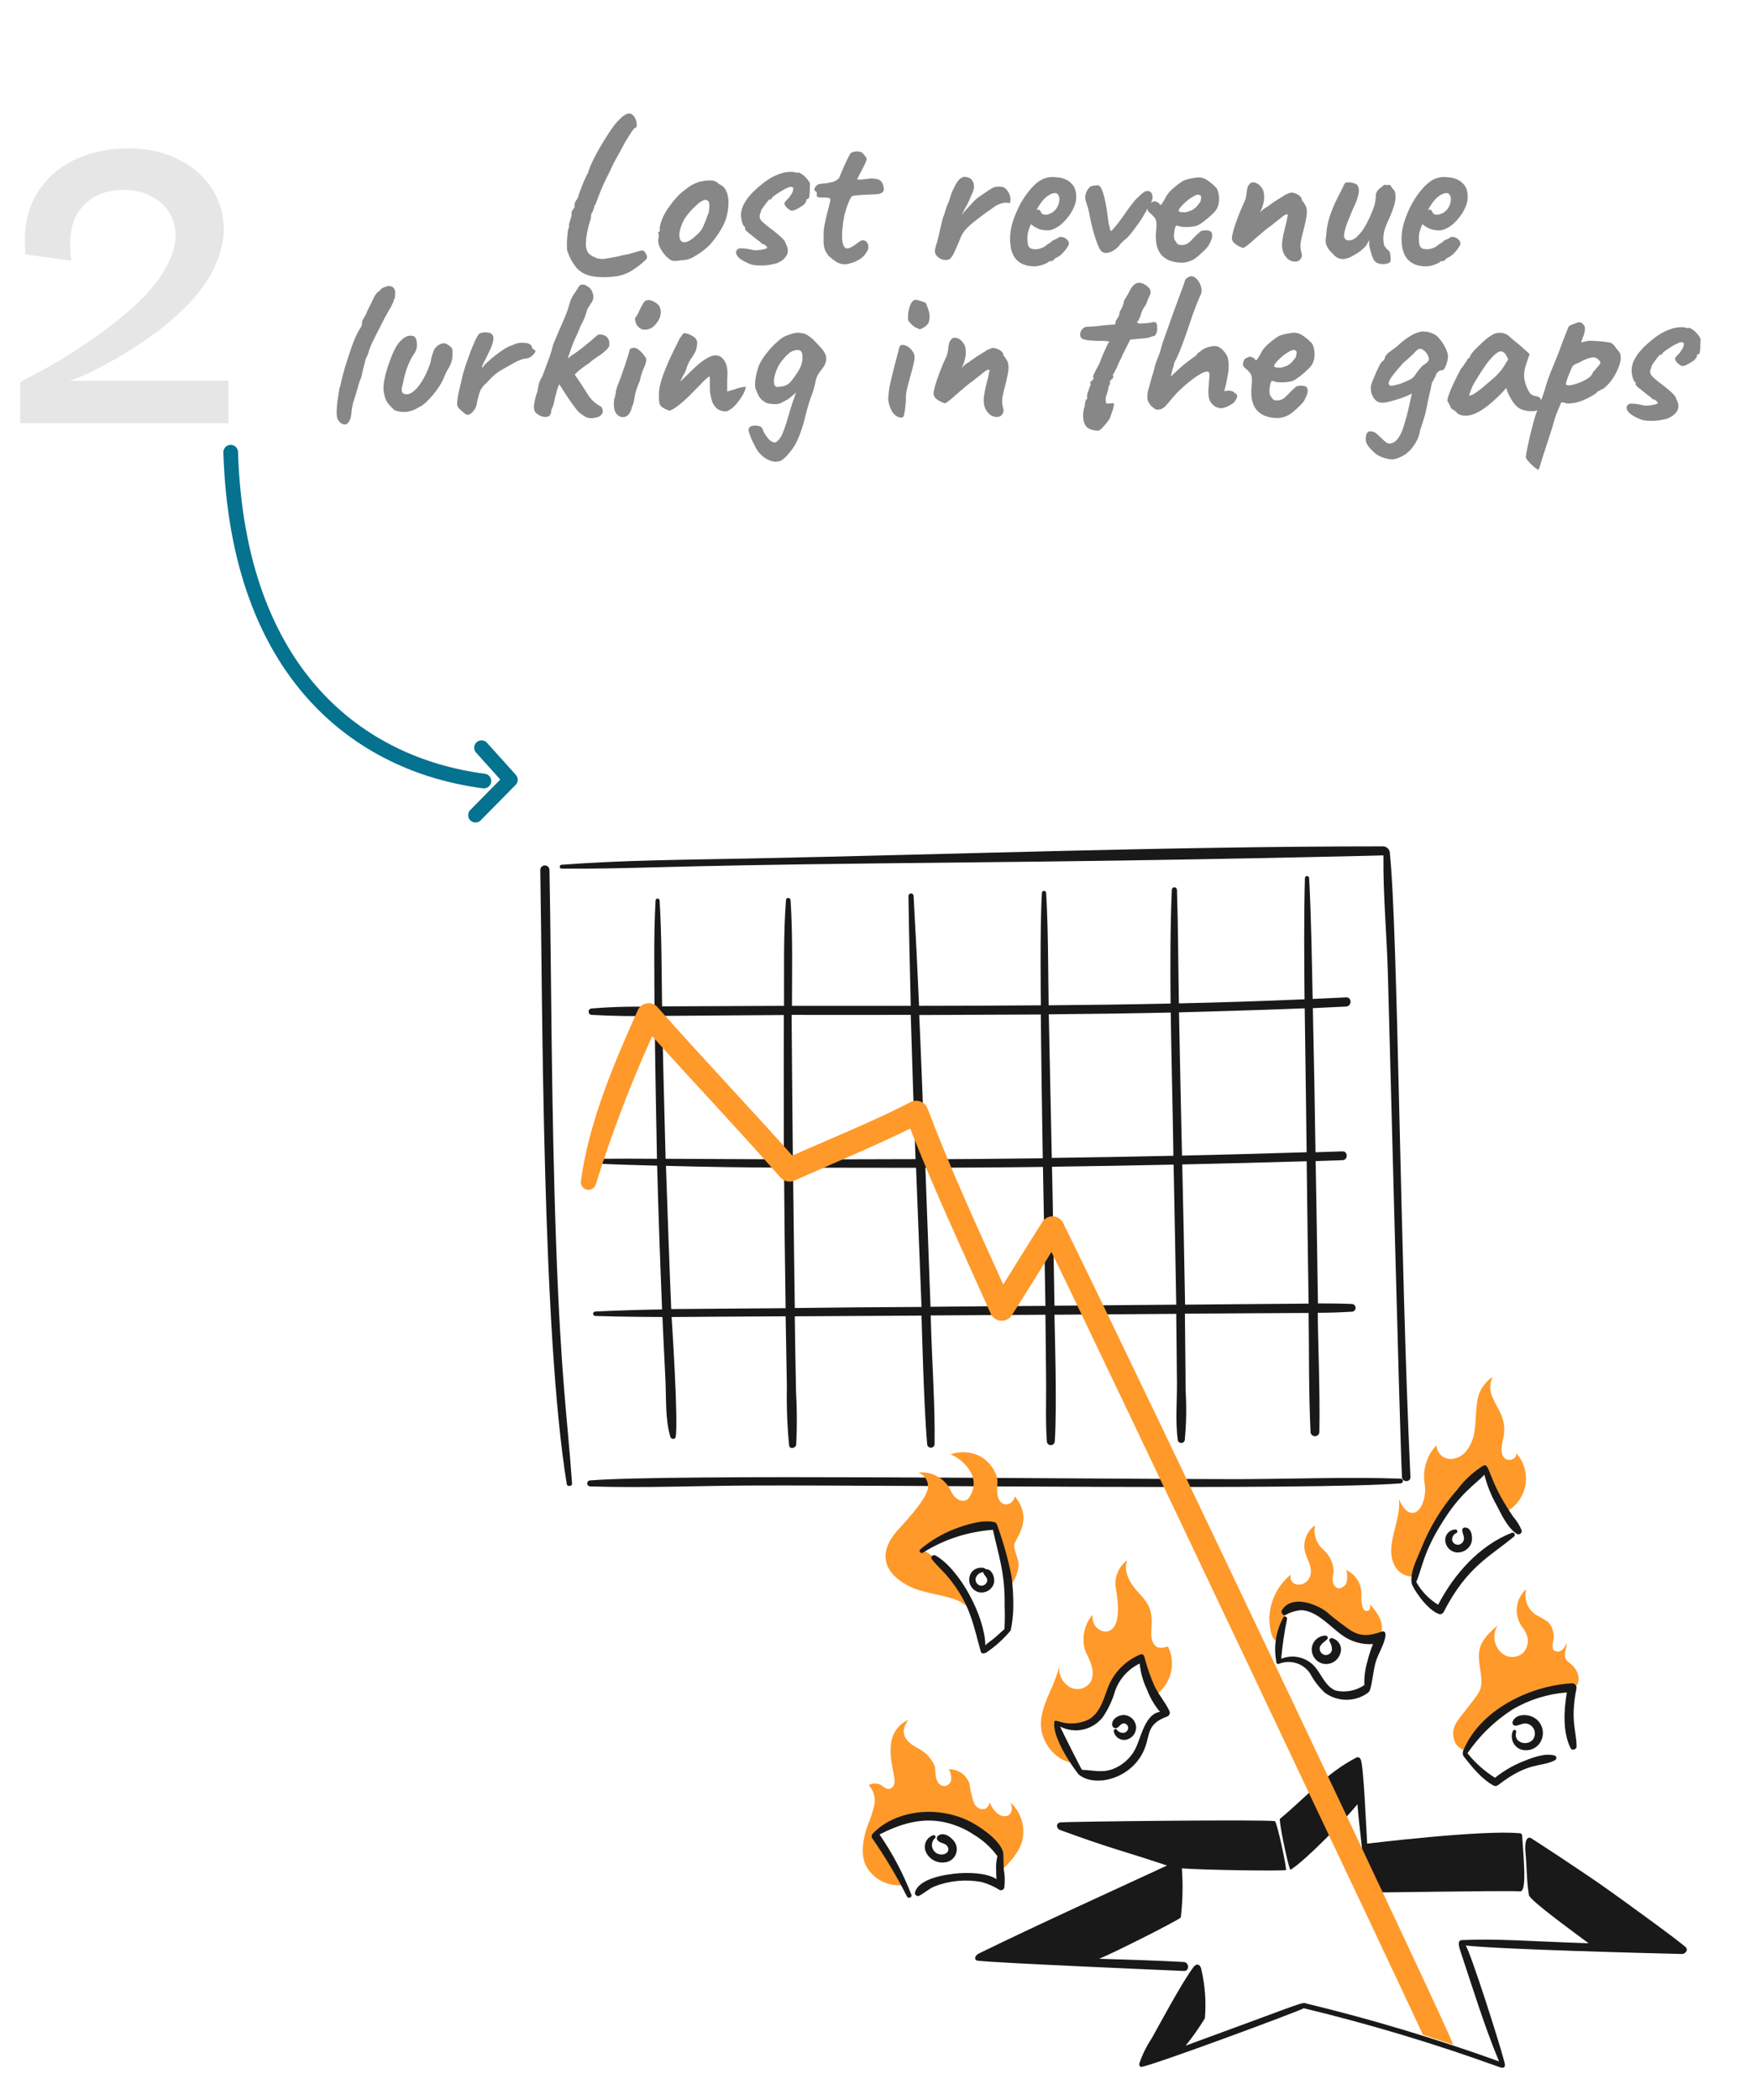 <svg xmlns="http://www.w3.org/2000/svg" width="328" height="392" viewBox="0 0 328 392" fill="none"><path d="M43.091 84.421C44.404 126.103 67.39 142.819 90.389 145.801" stroke="#05728F" stroke-width="2.741" stroke-miterlimit="10" stroke-linecap="round" stroke-linejoin="round"></path><path d="M89.942 139.578L95.33 145.564L88.819 152.174" stroke="#05728F" stroke-width="2.741" stroke-miterlimit="10" stroke-linecap="round" stroke-linejoin="round"></path><path d="M110.092 51.44C109.025 51.173 108.159 50.613 107.492 49.76C106.852 48.933 106.332 47.933 105.932 46.76C105.905 46.413 105.892 45.933 105.892 45.32C105.919 44.707 105.959 44.133 106.012 43.6C106.065 43.067 106.119 42.76 106.172 42.68C106.252 42.627 106.292 42.467 106.292 42.2C106.265 42.093 106.279 41.92 106.332 41.68C106.412 41.413 106.492 41.147 106.572 40.88C106.705 40.56 106.772 40.307 106.772 40.12C106.772 39.907 106.759 39.747 106.732 39.64C106.732 39.64 106.772 39.56 106.852 39.4C106.932 39.213 107.025 39.067 107.132 38.96C107.292 38.8 107.359 38.64 107.332 38.48C107.332 38.32 107.332 38.24 107.332 38.24C107.305 38.133 107.332 37.987 107.412 37.8C107.492 37.613 107.572 37.467 107.652 37.36C107.705 37.307 107.772 37.2 107.852 37.04C107.959 36.853 108.012 36.76 108.012 36.76C108.012 36.68 108.065 36.467 108.172 36.12C108.305 35.773 108.452 35.4 108.612 35C108.772 34.573 108.919 34.187 109.052 33.84C109.212 33.493 109.332 33.267 109.412 33.16V33.08C109.519 32.813 109.665 32.533 109.852 32.24C109.879 32.107 109.945 31.893 110.052 31.6C110.159 31.28 110.279 30.973 110.412 30.68C110.705 30.04 111.065 29.32 111.492 28.52C111.945 27.693 112.425 26.88 112.932 26.08C113.439 25.253 113.919 24.52 114.372 23.88C114.852 23.213 115.265 22.72 115.612 22.4C116.065 21.893 116.519 21.533 116.972 21.32C117.452 21.08 117.892 21.16 118.292 21.56C118.479 21.747 118.639 22.027 118.772 22.4C118.905 22.747 118.959 23.08 118.932 23.4C118.932 23.693 118.825 23.853 118.612 23.88C118.425 23.987 118.172 24.293 117.852 24.8C117.532 25.28 117.172 25.853 116.772 26.52C116.399 27.187 116.025 27.88 115.652 28.6C115.279 29.293 114.932 29.92 114.612 30.48C114.265 31.253 113.945 31.933 113.652 32.52C113.359 33.08 113.212 33.36 113.212 33.36C113.185 33.44 113.159 33.507 113.132 33.56C113.105 33.613 113.079 33.667 113.052 33.72C112.652 34.547 112.319 35.307 112.052 36C111.785 36.667 111.519 37.373 111.252 38.12C111.092 38.307 110.999 38.493 110.972 38.68C110.945 38.867 110.932 38.96 110.932 38.96C110.879 38.933 110.839 39 110.812 39.16C110.785 39.293 110.732 39.453 110.652 39.64C110.519 39.747 110.439 39.92 110.412 40.16C110.385 40.373 110.372 40.587 110.372 40.8C110.185 41.28 110.012 41.867 109.852 42.56C109.692 43.227 109.572 43.88 109.492 44.52C109.439 45.133 109.425 45.613 109.452 45.96C109.505 46.413 109.625 46.8 109.812 47.12C110.025 47.413 110.319 47.653 110.692 47.84C110.985 47.973 111.252 48.093 111.492 48.2C111.732 48.28 111.945 48.32 112.132 48.32C112.345 48.347 112.612 48.347 112.932 48.32C113.279 48.267 113.745 48.187 114.332 48.08H114.292C114.639 48.027 114.999 47.96 115.372 47.88C115.772 47.773 116.145 47.68 116.492 47.6C116.812 47.547 117.119 47.493 117.412 47.44C117.705 47.36 117.932 47.293 118.092 47.24C118.679 47.08 119.145 46.947 119.492 46.84C119.865 46.733 120.119 46.733 120.252 46.84C120.385 46.947 120.532 47.147 120.692 47.44C120.852 47.733 120.892 48 120.812 48.24C120.759 48.373 120.492 48.64 120.012 49.04C119.532 49.467 118.985 49.88 118.372 50.28C117.759 50.707 117.199 51 116.692 51.16C116.159 51.4 115.439 51.56 114.532 51.64C113.652 51.747 112.799 51.773 111.972 51.72C111.145 51.667 110.519 51.573 110.092 51.44ZM126.083 48.72C125.737 48.72 125.457 48.653 125.243 48.52C125.057 48.387 124.817 48.2 124.523 47.96C124.017 47.427 123.603 46.853 123.283 46.24C122.99 45.627 122.883 45.093 122.963 44.64C123.043 44.427 123.07 44.227 123.043 44.04C123.043 43.827 123.043 43.72 123.043 43.72C122.91 43.587 122.87 43.507 122.923 43.48C122.977 43.427 123.03 43.347 123.083 43.24C123.243 43.24 123.297 43.093 123.243 42.8C123.19 42.587 123.27 42.133 123.483 41.44C123.723 40.72 124.043 40.04 124.443 39.4C124.603 39.133 124.843 38.787 125.163 38.36C125.483 37.907 125.83 37.467 126.203 37.04C126.603 36.587 126.963 36.227 127.283 35.96C127.95 35.4 128.563 34.947 129.123 34.6C129.71 34.253 130.297 34.013 130.883 33.88C131.47 33.747 132.07 33.68 132.683 33.68C133.323 33.68 133.843 33.893 134.243 34.32C134.857 34.587 135.283 34.947 135.523 35.4C135.79 35.853 135.963 36.44 136.043 37.16C136.123 37.96 136.043 38.947 135.803 40.12C135.563 41.267 134.91 42.6 133.843 44.12C133.177 45.08 132.523 45.827 131.883 46.36C131.243 46.893 130.537 47.387 129.763 47.84C129.203 48.213 128.603 48.44 127.963 48.52C127.323 48.6 126.697 48.667 126.083 48.72ZM130.163 43.84C130.75 43.333 131.163 42.773 131.403 42.16C131.67 41.547 131.95 40.827 132.243 40C132.35 39.84 132.417 39.573 132.443 39.2C132.497 38.827 132.51 38.467 132.483 38.12C132.457 37.747 132.363 37.533 132.203 37.48C131.963 37.293 131.723 37.253 131.483 37.36C131.243 37.44 130.937 37.613 130.563 37.88C129.763 38.547 129.017 39.32 128.323 40.2C127.657 41.053 127.19 42.107 126.923 43.36C126.843 44.027 126.91 44.533 127.123 44.88C127.363 45.2 127.737 45.293 128.243 45.16C128.777 45 129.417 44.56 130.163 43.84ZM139.975 49.24C139.069 48.867 138.402 48.48 137.975 48.08C137.575 47.653 137.415 47.28 137.495 46.96C137.549 46.8 137.642 46.653 137.775 46.52C137.909 46.387 138.202 46.333 138.655 46.36C139.135 46.36 139.869 46.48 140.855 46.72C141.149 46.72 141.442 46.707 141.735 46.68C142.029 46.653 142.295 46.613 142.535 46.56C142.802 46.507 143.015 46.44 143.175 46.36C143.309 46.307 143.349 46.24 143.295 46.16C143.242 46.053 143.149 45.947 143.015 45.84C142.909 45.707 142.789 45.627 142.655 45.6C142.522 45.547 142.402 45.52 142.295 45.52C142.242 45.387 142.122 45.253 141.935 45.12C141.775 44.987 141.575 44.84 141.335 44.68C140.749 44.2 140.215 43.773 139.735 43.4C139.255 43.027 139.069 42.747 139.175 42.56C139.175 42.453 139.175 42.4 139.175 42.4C139.175 42.373 139.175 42.36 139.175 42.36C138.989 42.36 138.815 42.107 138.655 41.6C138.495 41.067 138.415 40.587 138.415 40.16C138.415 39.627 138.522 39.093 138.735 38.56C138.975 38.027 139.269 37.52 139.615 37.04C139.989 36.56 140.362 36.133 140.735 35.76C141.242 35.28 141.775 34.813 142.335 34.36C142.922 33.88 143.549 33.453 144.215 33.08C144.909 32.707 145.669 32.413 146.495 32.2C146.869 32.12 147.295 32.08 147.775 32.08C148.255 32.08 148.602 32.147 148.815 32.28C149.029 32.147 149.295 32.187 149.615 32.4C149.935 32.587 150.255 32.853 150.575 33.2C150.895 33.547 151.135 33.893 151.295 34.24C151.295 34.56 151.282 34.96 151.255 35.44C151.255 35.893 151.229 36.293 151.175 36.64C151.122 36.987 151.002 37.16 150.815 37.16C150.815 37.16 150.775 37.173 150.695 37.2C150.642 37.2 150.615 37.267 150.615 37.4C150.615 37.667 150.415 37.973 150.015 38.32C149.509 38.667 149.029 38.947 148.575 39.16C148.122 39.373 147.775 39.387 147.535 39.2C147.375 39.093 147.229 38.987 147.095 38.88C146.962 38.773 146.842 38.64 146.735 38.48C146.735 38.48 146.695 38.427 146.615 38.32C146.562 38.187 146.535 38.067 146.535 37.96C146.535 37.853 146.575 37.76 146.655 37.68C146.735 37.573 146.775 37.52 146.775 37.52C147.149 37.173 147.429 36.853 147.615 36.56C147.829 36.267 147.975 36.013 148.055 35.8C148.135 35.56 148.175 35.373 148.175 35.24C148.175 35.08 148.135 34.987 148.055 34.96C148.002 34.907 147.869 34.88 147.655 34.88C147.522 34.88 147.229 34.987 146.775 35.2C146.349 35.413 145.895 35.68 145.415 36C144.935 36.293 144.562 36.56 144.295 36.8C144.189 36.987 144.109 37.107 144.055 37.16C144.029 37.213 143.962 37.24 143.855 37.24C143.855 37.133 143.789 37.147 143.655 37.28C143.522 37.413 143.362 37.6 143.175 37.84C142.989 38.08 142.802 38.333 142.615 38.6C142.429 38.867 142.282 39.08 142.175 39.24C142.149 39.48 142.082 39.707 141.975 39.92C141.895 40.107 141.869 40.307 141.895 40.52C141.922 40.787 142.055 41.04 142.295 41.28C142.535 41.52 142.882 41.827 143.335 42.2C144.269 42.893 144.962 43.44 145.415 43.84C145.895 44.24 146.229 44.56 146.415 44.8C146.602 45.04 146.722 45.28 146.775 45.52C147.229 46.347 147.282 47.067 146.935 47.68C146.589 48.267 146.055 48.72 145.335 49.04C145.069 49.173 144.602 49.293 143.935 49.4C143.269 49.533 142.562 49.587 141.815 49.56C141.095 49.56 140.482 49.453 139.975 49.24ZM157.04 49.24C156.667 49.133 156.293 48.947 155.92 48.68C155.547 48.413 155.16 48.107 154.76 47.76C154.44 47.333 154.213 46.947 154.08 46.6C153.947 46.227 153.867 45.8 153.84 45.32C153.84 44.813 153.84 44.173 153.84 43.4C153.84 43.08 153.893 42.627 154 42.04C154.133 41.453 154.267 40.84 154.4 40.2C154.56 39.56 154.707 39 154.84 38.52C154.973 38.013 155.053 37.68 155.08 37.52C155.16 37.173 155.027 36.973 154.68 36.92C154.333 36.867 153.947 36.853 153.52 36.88C153.12 36.88 152.853 36.84 152.72 36.76C152.613 36.733 152.56 36.6 152.56 36.36C152.56 36.093 152.56 35.96 152.56 35.96C152.56 35.853 152.507 35.787 152.4 35.76C152.293 35.707 152.2 35.613 152.12 35.48C152.067 35.373 152.133 35.173 152.32 34.88C152.507 34.587 152.747 34.413 153.04 34.36C153.28 34.307 153.64 34.267 154.12 34.24C154.6 34.187 155.08 34.093 155.56 33.96C156.067 33.8 156.453 33.56 156.72 33.24C156.96 32.653 157.227 32.027 157.52 31.36C157.813 30.667 158.093 30.067 158.36 29.56C158.627 29.027 158.813 28.693 158.92 28.56C159.373 28.32 159.84 28.227 160.32 28.28C160.8 28.307 161.173 28.533 161.44 28.96C161.573 29.147 161.68 29.28 161.76 29.36C161.867 29.44 161.907 29.56 161.88 29.72C161.88 29.88 161.773 30.173 161.56 30.6C161.373 31 161.053 31.627 160.6 32.48C160.467 32.747 160.347 32.987 160.24 33.2C160.133 33.387 160.08 33.48 160.08 33.48C160.187 33.507 160.347 33.52 160.56 33.52C160.773 33.52 161.04 33.507 161.36 33.48C161.653 33.427 161.973 33.387 162.32 33.36C162.667 33.307 162.973 33.307 163.24 33.36C163.853 33.36 164.307 33.533 164.6 33.88C164.893 34.227 165.053 34.667 165.08 35.2C165.133 35.493 165.027 35.747 164.76 35.96C164.493 36.173 164 36.28 163.28 36.28C163.04 36.28 162.693 36.293 162.24 36.32C161.787 36.347 161.32 36.373 160.84 36.4C160.36 36.427 159.947 36.467 159.6 36.52C159.28 36.547 159.12 36.587 159.12 36.64C159.04 36.693 158.907 36.907 158.72 37.28C158.56 37.627 158.387 38.053 158.2 38.56C158.04 39.067 157.893 39.547 157.76 40C157.573 40.907 157.44 41.787 157.36 42.64C157.28 43.493 157.267 44.24 157.32 44.88C157.4 45.493 157.56 45.933 157.8 46.2C158.04 46.44 158.4 46.44 158.88 46.2C159.387 45.933 159.853 45.627 160.28 45.28C160.76 44.88 161.173 44.76 161.52 44.92C161.867 45.053 162.08 45.347 162.16 45.8C162.267 46.227 162.147 46.693 161.8 47.2C161.48 47.707 161.027 48.133 160.44 48.48C159.853 48.827 159.253 49.067 158.64 49.2C158.027 49.36 157.493 49.373 157.04 49.24ZM175.97 48.4C175.783 48.4 175.53 48.267 175.21 48C174.916 47.733 174.743 47.493 174.69 47.28C174.61 47.067 174.61 46.76 174.69 46.36C174.796 45.933 174.943 45.44 175.13 44.88C175.343 44 175.49 43.36 175.57 42.96C175.65 42.56 175.73 42.213 175.81 41.92C175.89 41.627 175.996 41.2 176.13 40.64C176.29 40.293 176.41 39.96 176.49 39.64C176.596 39.293 176.703 38.947 176.81 38.6C176.943 38.253 177.09 37.907 177.25 37.56C177.436 36.867 177.663 36.213 177.93 35.6C178.223 34.96 178.503 34.427 178.77 34C178.823 33.92 178.943 33.773 179.13 33.56C179.316 33.347 179.463 33.24 179.57 33.24C179.783 33.027 180.076 32.96 180.45 33.04C180.823 33.093 181.143 33.227 181.41 33.44C181.73 33.787 181.903 34.2 181.93 34.68C181.983 35.133 181.796 35.773 181.37 36.6C181.05 37.427 180.743 38.08 180.45 38.56C180.183 39.013 179.916 39.547 179.65 40.16C179.943 39.733 180.303 39.293 180.73 38.84C181.156 38.387 181.49 38.027 181.73 37.76C182.076 37.387 182.396 37.093 182.69 36.88C183.01 36.64 183.436 36.347 183.97 36C184.423 35.68 184.876 35.387 185.33 35.12C185.81 34.853 186.383 34.773 187.05 34.88C187.316 34.853 187.596 34.987 187.89 35.28C188.21 35.573 188.45 35.96 188.61 36.44C188.796 36.893 188.796 37.387 188.61 37.92C187.996 37.787 187.45 37.813 186.97 38C186.49 38.16 186.076 38.36 185.73 38.6C185.41 38.84 185.156 39.027 184.97 39.16C184.703 39.32 184.396 39.533 184.05 39.8C183.703 40.04 183.33 40.32 182.93 40.64C182.53 40.933 182.103 41.267 181.65 41.64C181.01 42.173 180.53 42.64 180.21 43.04C179.89 43.44 179.636 43.867 179.45 44.32C179.29 44.72 179.09 45.2 178.85 45.76C178.61 46.32 178.383 46.827 178.17 47.28C177.956 47.707 177.783 47.973 177.65 48.08C177.516 48.347 177.236 48.493 176.81 48.52C176.41 48.547 176.13 48.507 175.97 48.4ZM193.224 49.72C191.757 49.72 190.624 49.293 189.824 48.44C189.05 47.587 188.664 46.28 188.664 44.52C188.664 43.56 188.837 42.507 189.184 41.36C189.557 40.213 190.037 39.093 190.624 38C191.237 36.907 191.904 35.96 192.624 35.16C193.344 34.333 194.064 33.76 194.784 33.44C195.05 33.307 195.33 33.213 195.624 33.16C195.944 33.08 196.25 33.04 196.544 33.04C196.864 33.04 197.21 33.067 197.584 33.12C197.984 33.147 198.357 33.227 198.704 33.36C199.317 33.547 199.85 33.907 200.304 34.44C200.784 34.973 201.024 35.747 201.024 36.76C201.024 37.027 200.997 37.32 200.944 37.64C200.89 37.933 200.797 38.227 200.664 38.52C200.317 39.4 199.784 40.24 199.064 41.04C198.37 41.84 197.637 42.4 196.864 42.72C196.65 42.827 196.437 42.907 196.224 42.96C196.037 42.987 195.837 43 195.624 43C195.064 43 194.557 42.92 194.104 42.76C193.677 42.6 193.277 42.387 192.904 42.12L192.584 41.84L192.384 42.24C192.197 42.747 192.064 43.173 191.984 43.52C191.93 43.867 191.904 44.12 191.904 44.28C191.904 44.6 191.917 44.933 191.944 45.28C191.97 45.6 192.05 45.867 192.184 46.08C192.29 46.213 192.424 46.32 192.584 46.4C192.77 46.48 192.997 46.52 193.264 46.52C193.424 46.52 193.57 46.52 193.704 46.52C193.864 46.493 193.997 46.467 194.104 46.44C194.584 46.333 194.97 46.16 195.264 45.92C195.584 45.653 195.917 45.427 196.264 45.24L196.424 45.16L196.384 45.04C196.837 44.8 197.144 44.653 197.304 44.6C197.464 44.52 197.584 44.453 197.664 44.4C197.77 44.293 197.89 44.24 198.024 44.24C198.397 44.187 198.757 44.293 199.104 44.56C199.477 44.8 199.664 45.107 199.664 45.48C199.664 45.64 199.544 45.893 199.304 46.24C199.09 46.587 198.81 46.933 198.464 47.28C198.144 47.6 197.81 47.853 197.464 48.04C197.384 48.067 197.304 48.107 197.224 48.16C197.144 48.187 197.064 48.227 196.984 48.28H197.024C196.784 48.6 196.544 48.76 196.304 48.76H195.984C195.877 48.947 195.53 49.147 194.944 49.36C194.357 49.6 193.784 49.72 193.224 49.72ZM195.304 40.08C195.544 40.08 195.757 40.04 195.944 39.96C196.157 39.88 196.357 39.787 196.544 39.68C197.184 39.227 197.597 38.64 197.784 37.92C197.97 37.2 197.904 36.653 197.584 36.28C197.53 36.2 197.464 36.147 197.384 36.12C197.304 36.067 197.21 36.04 197.104 36.04C196.81 36.04 196.477 36.133 196.104 36.32C195.757 36.507 195.41 36.773 195.064 37.12C194.717 37.467 194.397 37.88 194.104 38.36L193.584 39.2C193.637 39.173 193.677 39.16 193.704 39.16C193.757 39.133 193.797 39.12 193.824 39.12C194.064 39.12 194.224 39.2 194.304 39.36C194.384 39.52 194.477 39.68 194.584 39.84C194.717 40 194.957 40.08 195.304 40.08ZM205.703 46.88C205.516 46.72 205.263 46.24 204.943 45.44C204.65 44.64 204.356 43.707 204.063 42.64C203.796 41.573 203.583 40.587 203.423 39.68C203.316 39.147 203.196 38.693 203.063 38.32C202.956 37.947 202.863 37.64 202.783 37.4C202.65 36.92 202.69 36.413 202.903 35.88C203.143 35.347 203.423 34.987 203.743 34.8C203.876 34.72 204.116 34.667 204.463 34.64C204.836 34.587 205.076 34.573 205.183 34.6C205.503 34.707 205.796 35.2 206.063 36.08C206.33 36.933 206.57 38.067 206.783 39.48C206.89 40.307 206.97 40.92 207.023 41.32C207.103 41.693 207.143 41.933 207.143 42.04C207.25 42.253 207.316 42.52 207.343 42.84C207.396 43.133 207.53 43.173 207.743 42.96C207.85 42.853 208.01 42.667 208.223 42.4C208.463 42.133 208.743 41.787 209.063 41.36C209.623 40.613 210.063 40 210.383 39.52C210.73 39.013 211.116 38.493 211.543 37.96C211.73 37.693 211.983 37.4 212.303 37.08C212.623 36.76 212.943 36.467 213.263 36.2C213.583 35.907 213.85 35.733 214.063 35.68C214.703 35.573 215.09 35.813 215.223 36.4C215.383 36.96 215.196 37.613 214.663 38.36C214.45 38.68 214.276 38.987 214.143 39.28C214.036 39.547 213.93 39.733 213.823 39.84C213.61 40.267 213.276 40.813 212.823 41.48C212.37 42.12 211.93 42.72 211.503 43.28C211.076 43.813 210.783 44.16 210.623 44.32C210.516 44.427 210.276 44.627 209.903 44.92C209.556 45.213 209.223 45.587 208.903 46.04C208.263 46.653 207.65 47.027 207.063 47.16C206.476 47.293 206.023 47.2 205.703 46.88ZM218.465 48.64C217.425 48.213 216.705 47.52 216.305 46.56C215.905 45.6 215.798 44.32 215.985 42.72C216.038 41.893 216.012 41.347 215.905 41.08C215.798 40.787 215.598 40.507 215.305 40.24C215.225 40.133 215.038 39.96 214.745 39.72C214.452 39.453 214.318 39.253 214.345 39.12C214.318 38.933 214.358 38.707 214.465 38.44C214.572 38.147 214.665 37.987 214.745 37.96C214.932 37.88 215.118 37.787 215.305 37.68C215.518 37.573 215.678 37.547 215.785 37.6C215.892 37.6 216.052 37.667 216.265 37.8C216.505 37.933 216.625 38.053 216.625 38.16C216.732 38.347 216.892 38.267 217.105 37.92C217.345 37.573 217.598 37.133 217.865 36.6C218.132 36.173 218.465 35.773 218.865 35.4C219.265 35.027 219.665 34.693 220.065 34.4C220.492 34.08 220.852 33.84 221.145 33.68C221.278 33.627 221.532 33.547 221.905 33.44C222.305 33.333 222.718 33.253 223.145 33.2C223.572 33.12 223.892 33.093 224.105 33.12C224.585 33.147 225.092 33.347 225.625 33.72C226.158 34.093 226.572 34.44 226.865 34.76C227.212 35 227.438 35.373 227.545 35.88C227.678 36.36 227.732 36.867 227.705 37.4C227.678 37.933 227.572 38.387 227.385 38.76C227.305 39.027 227.025 39.4 226.545 39.88C226.065 40.36 225.532 40.827 224.945 41.28C224.385 41.707 223.905 42 223.505 42.16C223.158 42.24 222.745 42.307 222.265 42.36C221.785 42.387 221.332 42.387 220.905 42.36C220.505 42.307 220.225 42.24 220.065 42.16C219.878 42.053 219.718 42.093 219.585 42.28C219.478 42.44 219.385 42.893 219.305 43.64C219.278 43.933 219.278 44.187 219.305 44.4C219.358 44.613 219.412 44.773 219.465 44.88C219.652 45.2 219.838 45.44 220.025 45.6C220.212 45.733 220.558 45.773 221.065 45.72C221.572 45.667 222.078 45.36 222.585 44.8C223.118 44.213 223.598 43.747 224.025 43.4C224.132 43.213 224.358 43.093 224.705 43.04C225.078 42.96 225.518 42.987 226.025 43.12C226.318 43.307 226.452 43.6 226.425 44C226.425 44.4 226.212 44.987 225.785 45.76C225.705 45.947 225.478 46.227 225.105 46.6C224.758 46.947 224.372 47.307 223.945 47.68C223.545 48.027 223.212 48.28 222.945 48.44C222.145 48.867 221.358 49.067 220.585 49.04C219.812 49.013 219.105 48.88 218.465 48.64ZM221.425 39.64C221.825 39.533 222.158 39.427 222.425 39.32C222.718 39.213 222.998 39.04 223.265 38.8C223.532 38.56 223.838 38.2 224.185 37.72C224.292 37.427 224.345 37.173 224.345 36.96C224.372 36.747 224.358 36.613 224.305 36.56C224.092 36.347 223.852 36.28 223.585 36.36C223.345 36.413 223.078 36.547 222.785 36.76C222.598 36.84 222.332 37.013 221.985 37.28C221.665 37.52 221.345 37.8 221.025 38.12C220.732 38.413 220.492 38.693 220.305 38.96C220.145 39.2 220.118 39.347 220.225 39.4C220.172 39.507 220.318 39.573 220.665 39.6C221.038 39.627 221.292 39.64 221.425 39.64ZM241.905 48.84C241.505 48.84 241.118 48.72 240.745 48.48C240.371 48.213 240.065 47.853 239.825 47.4C239.585 46.92 239.465 46.36 239.465 45.72C239.465 45.32 239.531 44.76 239.665 44.04C239.825 43.293 240.051 42.36 240.345 41.24C240.398 40.867 240.438 40.627 240.465 40.52C240.518 40.413 240.545 40.307 240.545 40.2C240.545 40.147 240.531 40.107 240.505 40.08C240.505 40.027 240.478 40 240.425 40C240.211 40 239.918 40.147 239.545 40.44C239.198 40.707 238.798 41.027 238.345 41.4C238.265 41.453 238.171 41.52 238.065 41.6C237.985 41.68 237.891 41.76 237.785 41.84C237.705 41.92 237.611 42 237.505 42.08C237.238 42.24 236.825 42.547 236.265 43C235.731 43.453 235.171 43.933 234.585 44.44C234.025 44.947 233.531 45.373 233.105 45.72C232.891 45.88 232.705 46.013 232.545 46.12C232.411 46.227 232.318 46.28 232.265 46.28C232.211 46.28 231.998 46.213 231.625 46.08C231.278 45.92 230.931 45.707 230.585 45.44C230.265 45.147 230.105 44.813 230.105 44.44C230.105 44.2 230.198 43.72 230.385 43C230.598 42.28 230.891 41.427 231.265 40.44C231.638 39.453 232.065 38.453 232.545 37.44C232.651 37.2 232.731 36.88 232.785 36.48C232.838 36.08 232.891 35.693 232.945 35.32C233.025 34.92 233.158 34.627 233.345 34.44C233.425 34.307 233.518 34.213 233.625 34.16C233.758 34.08 233.891 34.04 234.025 34.04C234.291 34.04 234.545 34.107 234.785 34.24C235.025 34.347 235.251 34.533 235.465 34.8C235.865 35.227 236.078 35.733 236.105 36.32C236.158 36.88 236.118 37.427 235.985 37.96C235.851 38.493 235.705 38.933 235.545 39.28C235.385 39.6 235.305 39.733 235.305 39.68C235.411 39.627 235.558 39.493 235.745 39.28C235.958 39.067 236.318 38.813 236.825 38.52C237.518 37.987 238.051 37.613 238.425 37.4C238.798 37.16 239.078 36.987 239.265 36.88C239.478 36.773 239.665 36.653 239.825 36.52C239.958 36.413 240.051 36.347 240.105 36.32C240.185 36.293 240.225 36.28 240.225 36.28C240.305 36.28 240.438 36.227 240.625 36.12C240.838 36.013 241.038 35.96 241.225 35.96C241.491 35.96 241.771 36.027 242.065 36.16C242.358 36.267 242.611 36.427 242.825 36.64C243.038 36.827 243.145 37.027 243.145 37.24C243.145 37.32 243.171 37.387 243.225 37.44C243.278 37.493 243.331 37.56 243.385 37.64C243.518 37.8 243.665 38.027 243.825 38.32C244.011 38.587 244.105 39.027 244.105 39.64C244.105 40.067 244.011 40.693 243.825 41.52C243.638 42.347 243.438 43.16 243.225 43.96C243.011 44.787 242.905 45.453 242.905 45.96C242.931 46.44 242.985 46.813 243.065 47.08C243.145 47.32 243.185 47.52 243.185 47.68C243.185 47.893 243.078 48.147 242.865 48.44C242.651 48.707 242.331 48.84 241.905 48.84ZM256.944 48.92C256.677 48.653 256.464 48.293 256.304 47.84C256.144 47.36 255.984 46.813 255.824 46.2C255.771 45.987 255.744 45.747 255.744 45.48C255.771 45.213 255.771 45 255.744 44.84C255.664 45.027 255.531 45.267 255.344 45.56C255.184 45.853 255.024 46.067 254.864 46.2C254.757 46.307 254.517 46.52 254.144 46.84C253.771 47.133 253.397 47.373 253.024 47.56C252.144 48.12 251.357 48.387 250.664 48.36C249.997 48.307 249.411 47.96 248.904 47.32C248.477 46.973 248.131 46.533 247.864 46C247.597 45.467 247.544 44.827 247.704 44.08C247.757 43.147 247.891 42.24 248.104 41.36C248.317 40.453 248.757 39.253 249.424 37.76C249.984 36.667 250.411 35.813 250.704 35.2C250.997 34.587 251.184 34.227 251.264 34.12C251.664 33.987 252.157 34 252.744 34.16C253.331 34.293 253.651 34.547 253.704 34.92C253.864 35.187 253.864 35.693 253.704 36.44C253.544 37.16 253.224 37.987 252.744 38.92C252.371 39.827 252.011 40.707 251.664 41.56C251.344 42.413 251.144 43.133 251.064 43.72C251.011 44.307 251.171 44.667 251.544 44.8C251.784 44.933 252.131 44.92 252.584 44.76C253.064 44.6 253.624 44.12 254.264 43.32C254.904 42.52 255.584 41.253 256.304 39.52C256.517 38.987 256.677 38.52 256.784 38.12C256.891 37.693 256.957 37.227 256.984 36.72C256.931 36.4 257.011 36.067 257.224 35.72C257.464 35.373 257.744 35.107 258.064 34.92C258.171 34.787 258.317 34.667 258.504 34.56C258.691 34.427 258.811 34.427 258.864 34.56L259.504 34.52C259.611 34.493 259.731 34.6 259.864 34.84C259.997 35.08 260.131 35.253 260.264 35.36C260.557 35.6 260.691 36.12 260.664 36.92C260.637 37.72 260.317 38.84 259.704 40.28C259.197 41.373 258.851 42.2 258.664 42.76C258.504 43.32 258.411 43.867 258.384 44.4C258.384 44.88 258.424 45.293 258.504 45.64C258.584 45.96 258.824 46.293 259.224 46.64C259.517 46.827 259.677 47.147 259.704 47.6C259.757 48.027 259.771 48.4 259.744 48.72C259.691 48.96 259.477 49.12 259.104 49.2C258.757 49.307 258.371 49.333 257.944 49.28C257.544 49.227 257.211 49.107 256.944 48.92ZM266.349 49.72C264.882 49.72 263.749 49.293 262.949 48.44C262.175 47.587 261.789 46.28 261.789 44.52C261.789 43.56 261.962 42.507 262.309 41.36C262.682 40.213 263.162 39.093 263.749 38C264.362 36.907 265.029 35.96 265.749 35.16C266.469 34.333 267.189 33.76 267.909 33.44C268.175 33.307 268.455 33.213 268.749 33.16C269.069 33.08 269.375 33.04 269.669 33.04C269.989 33.04 270.335 33.067 270.709 33.12C271.109 33.147 271.482 33.227 271.829 33.36C272.442 33.547 272.975 33.907 273.429 34.44C273.909 34.973 274.149 35.747 274.149 36.76C274.149 37.027 274.122 37.32 274.069 37.64C274.015 37.933 273.922 38.227 273.789 38.52C273.442 39.4 272.909 40.24 272.189 41.04C271.495 41.84 270.762 42.4 269.989 42.72C269.775 42.827 269.562 42.907 269.349 42.96C269.162 42.987 268.962 43 268.749 43C268.189 43 267.682 42.92 267.229 42.76C266.802 42.6 266.402 42.387 266.029 42.12L265.709 41.84L265.509 42.24C265.322 42.747 265.189 43.173 265.109 43.52C265.055 43.867 265.029 44.12 265.029 44.28C265.029 44.6 265.042 44.933 265.069 45.28C265.095 45.6 265.175 45.867 265.309 46.08C265.415 46.213 265.549 46.32 265.709 46.4C265.895 46.48 266.122 46.52 266.389 46.52C266.549 46.52 266.695 46.52 266.829 46.52C266.989 46.493 267.122 46.467 267.229 46.44C267.709 46.333 268.095 46.16 268.389 45.92C268.709 45.653 269.042 45.427 269.389 45.24L269.549 45.16L269.509 45.04C269.962 44.8 270.269 44.653 270.429 44.6C270.589 44.52 270.709 44.453 270.789 44.4C270.895 44.293 271.015 44.24 271.149 44.24C271.522 44.187 271.882 44.293 272.229 44.56C272.602 44.8 272.789 45.107 272.789 45.48C272.789 45.64 272.669 45.893 272.429 46.24C272.215 46.587 271.935 46.933 271.589 47.28C271.269 47.6 270.935 47.853 270.589 48.04C270.509 48.067 270.429 48.107 270.349 48.16C270.269 48.187 270.189 48.227 270.109 48.28H270.149C269.909 48.6 269.669 48.76 269.429 48.76H269.109C269.002 48.947 268.655 49.147 268.069 49.36C267.482 49.6 266.909 49.72 266.349 49.72ZM268.429 40.08C268.669 40.08 268.882 40.04 269.069 39.96C269.282 39.88 269.482 39.787 269.669 39.68C270.309 39.227 270.722 38.64 270.909 37.92C271.095 37.2 271.029 36.653 270.709 36.28C270.655 36.2 270.589 36.147 270.509 36.12C270.429 36.067 270.335 36.04 270.229 36.04C269.935 36.04 269.602 36.133 269.229 36.32C268.882 36.507 268.535 36.773 268.189 37.12C267.842 37.467 267.522 37.88 267.229 38.36L266.709 39.2C266.762 39.173 266.802 39.16 266.829 39.16C266.882 39.133 266.922 39.12 266.949 39.12C267.189 39.12 267.349 39.2 267.429 39.36C267.509 39.52 267.602 39.68 267.709 39.84C267.842 40 268.082 40.08 268.429 40.08ZM64.093 79.2C63.746 79.067 63.466 78.853 63.252 78.56C63.039 78.293 62.919 77.893 62.892 77.36C62.866 77.013 62.879 76.507 62.932 75.84C62.986 75.147 63.079 74.453 63.212 73.76C63.212 73.707 63.212 73.653 63.212 73.6C63.239 73.52 63.252 73.467 63.252 73.44C63.279 73.333 63.306 73.173 63.333 72.96C63.359 72.72 63.386 72.533 63.413 72.4C63.466 72.24 63.492 72.227 63.492 72.36L63.733 71.28C63.839 70.8 63.959 70.307 64.093 69.8C64.226 69.293 64.346 68.853 64.453 68.48C64.586 68.08 64.666 67.853 64.692 67.8C64.692 67.8 64.733 67.653 64.812 67.36C64.919 67.04 65.026 66.72 65.132 66.4C65.559 65.067 65.959 63.96 66.332 63.08C66.733 62.2 67.079 61.56 67.373 61.16C67.399 61.08 67.439 60.987 67.493 60.88C67.546 60.747 67.586 60.64 67.612 60.56C67.612 60.267 67.626 60.053 67.653 59.92C67.706 59.787 67.772 59.667 67.853 59.56C67.906 59.453 67.986 59.32 68.093 59.16C68.199 58.973 68.319 58.747 68.453 58.48L68.612 58.04C68.772 57.693 68.972 57.293 69.213 56.84C69.453 56.36 69.626 56 69.733 55.76C69.812 55.52 69.972 55.24 70.213 54.92C70.453 54.573 70.719 54.347 71.013 54.24L70.972 54.2C71.106 53.96 71.359 53.773 71.733 53.64C72.106 53.48 72.412 53.4 72.653 53.4C73.026 53.4 73.306 53.507 73.493 53.72C73.706 53.933 73.812 54.227 73.812 54.6C73.812 55 73.799 55.293 73.772 55.48C73.772 55.64 73.679 55.827 73.493 56.04H73.532C73.586 55.987 73.573 56.067 73.493 56.28C73.412 56.493 73.346 56.64 73.293 56.72C73.239 56.853 73.172 57 73.093 57.16C73.039 57.32 72.972 57.44 72.892 57.52C72.812 57.627 72.599 58 72.252 58.64C71.906 59.253 71.519 59.987 71.093 60.84C70.666 61.667 70.252 62.48 69.853 63.28C69.479 64.053 69.213 64.653 69.052 65.08L68.853 65.68C68.826 65.787 68.812 65.867 68.812 65.92C68.733 66.107 68.653 66.293 68.573 66.48C68.493 66.667 68.412 66.827 68.332 66.96L67.692 69.44L67.532 70.28L67.172 71.2L66.933 71.96C66.879 72.12 66.839 72.293 66.812 72.48C66.786 72.667 66.733 72.8 66.653 72.88C66.653 72.907 66.639 72.947 66.612 73C66.612 73.027 66.612 73.053 66.612 73.08C66.506 73.507 66.319 74.107 66.052 74.88C65.812 75.653 65.666 76.507 65.612 77.44C65.612 77.467 65.599 77.493 65.573 77.52C65.573 77.547 65.573 77.573 65.573 77.6C65.493 78.16 65.319 78.587 65.052 78.88C64.812 79.2 64.493 79.307 64.093 79.2ZM73.722 76.6C73.215 76.147 72.775 75.68 72.402 75.2C72.028 74.693 71.775 73.92 71.642 72.88C71.588 72.4 71.642 71.733 71.802 70.88C71.962 70.027 72.202 69.133 72.522 68.2C72.842 67.24 73.189 66.36 73.562 65.56C73.935 64.76 74.308 64.173 74.682 63.8C75.002 63.4 75.402 63.08 75.882 62.84C76.388 62.6 76.909 62.6 77.442 62.84C77.735 63.187 77.882 63.667 77.882 64.28C77.909 64.867 77.762 65.413 77.442 65.92C76.909 66.64 76.442 67.547 76.042 68.64C75.668 69.707 75.415 70.667 75.282 71.52C75.095 72.133 75.015 72.613 75.042 72.96C75.069 73.28 75.255 73.48 75.602 73.56C76.109 73.693 76.629 73.547 77.162 73.12C77.722 72.693 78.255 72.067 78.762 71.24C79.295 70.413 79.762 69.467 80.162 68.4C80.322 68.027 80.442 67.587 80.522 67.08C80.629 66.573 80.735 66.2 80.842 65.96C80.975 65.427 81.202 65.013 81.522 64.72C81.868 64.4 82.228 64.2 82.602 64.12C82.975 64.04 83.255 64.08 83.442 64.24C83.682 64.347 83.935 64.52 84.202 64.76C84.469 65 84.575 65.427 84.522 66.04C84.522 67.027 84.308 67.867 83.882 68.56C83.455 69.253 83.095 69.987 82.802 70.76C82.562 71.32 82.175 71.973 81.642 72.72C81.109 73.467 80.535 74.147 79.922 74.76C79.335 75.373 78.788 75.787 78.282 76C77.535 76.48 76.775 76.773 76.002 76.88C75.228 76.96 74.469 76.867 73.722 76.6ZM86.487 76.92C86.247 76.733 85.98 76.493 85.687 76.2C85.42 75.907 85.327 75.493 85.407 74.96C85.487 74.213 85.593 73.56 85.727 73C85.86 72.413 86.02 71.747 86.207 71C86.26 70.68 86.393 70.133 86.607 69.36C86.847 68.587 87.127 67.747 87.447 66.84C87.767 65.933 88.1 65.08 88.447 64.28C88.793 63.453 89.1 62.84 89.367 62.44C89.66 62.173 90.087 62.04 90.647 62.04C91.233 62.04 91.633 62.147 91.847 62.36C92.14 62.6 92.233 63.027 92.127 63.64C92.02 64.227 91.647 65.147 91.007 66.4C90.873 66.72 90.7 67.067 90.487 67.44C90.3 67.787 90.167 68.08 90.087 68.32C90.007 68.533 90.033 68.627 90.167 68.6C90.327 68.307 90.62 67.973 91.047 67.6C91.473 67.2 91.927 66.813 92.407 66.44C92.887 66.067 93.34 65.733 93.767 65.44C94.193 65.147 94.487 64.96 94.647 64.88C94.86 64.747 95.1 64.64 95.367 64.56C95.66 64.453 95.86 64.373 95.967 64.32C96.58 64.027 97.247 63.92 97.967 64C98.713 64.053 99.167 64.28 99.327 64.68C99.353 64.893 99.433 65.053 99.567 65.16C99.727 65.267 99.807 65.32 99.807 65.32C99.913 65.32 99.967 65.36 99.967 65.44C99.993 65.52 100.007 65.56 100.007 65.56C100.007 65.747 99.82 66.013 99.447 66.36C99.1 66.707 98.713 66.893 98.287 66.92C97.94 66.947 97.633 67.013 97.367 67.12C97.1 67.227 96.78 67.36 96.407 67.52C95.393 68.107 94.473 68.627 93.647 69.08C92.847 69.533 92.02 70.227 91.167 71.16C90.98 71.373 90.78 71.573 90.567 71.76C90.353 71.947 90.14 72.213 89.927 72.56C89.793 72.693 89.66 72.987 89.527 73.44C89.393 73.893 89.273 74.333 89.167 74.76C89.087 75.16 89.047 75.4 89.047 75.48C89.047 75.48 89.007 75.613 88.927 75.88C88.847 76.12 88.713 76.36 88.527 76.6C88.207 77.027 87.887 77.293 87.567 77.4C87.273 77.507 86.913 77.347 86.487 76.92ZM101.181 77.72C100.781 77.587 100.421 77.373 100.101 77.08C99.807 76.787 99.687 76.307 99.741 75.64C99.794 75.24 99.874 74.827 99.981 74.4C100.087 73.947 100.221 73.507 100.381 73.08C100.461 72.6 100.554 72.12 100.661 71.64C100.794 71.16 101.007 70.707 101.301 70.28C101.647 69.293 102.007 68.32 102.381 67.36C102.754 66.373 103.074 65.347 103.341 64.28C103.741 63.32 104.101 62.467 104.421 61.72C104.767 60.973 105.181 60.013 105.661 58.84C105.927 58.227 106.154 57.547 106.341 56.8C106.554 56.027 106.874 55.347 107.301 54.76C107.487 54.52 107.621 54.32 107.701 54.16C107.807 53.973 107.914 53.8 108.021 53.64C108.207 53.267 108.487 53.093 108.861 53.12C109.261 53.147 109.527 53.253 109.661 53.44C110.114 53.627 110.434 53.973 110.621 54.48C110.807 54.96 110.874 55.307 110.821 55.52C110.821 55.813 110.714 56.133 110.501 56.48C110.394 56.587 110.287 56.747 110.181 56.96C110.074 57.147 109.914 57.4 109.701 57.72C109.594 58.067 109.487 58.413 109.381 58.76C109.274 59.107 109.154 59.427 109.021 59.72C108.887 60.013 108.741 60.307 108.581 60.6C108.421 60.893 108.314 61.133 108.261 61.32C108.021 61.933 107.754 62.533 107.461 63.12C107.194 63.68 106.954 64.28 106.741 64.92C106.527 65.533 106.301 66.187 106.061 66.88C105.821 67.547 105.514 68.187 105.141 68.8C104.954 69.067 104.847 69.427 104.821 69.88C104.821 70.333 104.767 70.773 104.661 71.2C104.474 71.68 104.301 72.12 104.141 72.52C104.007 72.92 103.941 73.173 103.941 73.28C103.754 73.867 103.607 74.453 103.501 75.04C103.394 75.6 103.221 76.093 102.981 76.52C102.981 77.16 102.807 77.56 102.461 77.72C102.114 77.88 101.687 77.88 101.181 77.72ZM110.341 78.08C109.914 78.027 109.594 77.947 109.381 77.84C109.167 77.707 108.767 77.427 108.181 77C107.861 76.68 107.461 76.187 106.981 75.52C106.501 74.853 106.021 74.147 105.541 73.4C105.061 72.627 104.634 71.973 104.261 71.44L106.461 68.64C106.807 69.067 107.087 69.467 107.301 69.84C107.514 70.213 107.687 70.467 107.821 70.6C108.434 71.507 108.914 72.24 109.261 72.8C109.607 73.36 109.901 73.813 110.141 74.16C110.407 74.507 110.701 74.813 111.021 75.08C111.341 75.347 111.754 75.627 112.261 75.92C112.341 75.973 112.421 76.107 112.501 76.32C112.581 76.507 112.607 76.707 112.581 76.92C112.527 77.24 112.327 77.507 111.981 77.72C111.661 77.907 111.114 78.027 110.341 78.08ZM104.541 70.68C104.381 70.227 104.341 69.72 104.421 69.16C104.527 68.573 104.754 68.187 105.101 68C105.207 67.813 105.314 67.693 105.421 67.64C105.554 67.56 105.634 67.467 105.661 67.36C105.714 67.253 105.847 67.107 106.061 66.92C106.301 66.733 106.514 66.56 106.701 66.4C107.127 66.133 107.594 65.813 108.101 65.44C108.634 65.04 109.141 64.64 109.621 64.24C110.127 63.84 110.541 63.493 110.861 63.2C111.207 62.907 111.421 62.72 111.501 62.64C111.581 62.533 111.741 62.467 111.981 62.44C112.247 62.413 112.501 62.453 112.741 62.56C113.061 62.64 113.314 62.813 113.501 63.08C113.714 63.347 113.821 63.72 113.821 64.2C113.901 64.493 113.727 64.853 113.301 65.28C112.901 65.68 112.394 66.08 111.781 66.48C111.567 66.613 111.274 66.813 110.901 67.08C110.554 67.347 110.247 67.6 109.981 67.84C109.794 67.947 109.514 68.133 109.141 68.4C108.794 68.64 108.487 68.88 108.221 69.12C108.007 69.253 107.754 69.493 107.461 69.84C107.194 70.16 106.887 70.4 106.541 70.56C105.687 71.36 105.167 71.747 104.981 71.72C104.821 71.693 104.674 71.347 104.541 70.68ZM115.222 77.32C115.008 77.107 114.848 76.787 114.742 76.36C114.662 75.933 114.635 75.52 114.662 75.12C114.688 74.693 114.755 74.373 114.862 74.16C114.862 73.947 114.888 73.787 114.942 73.68C115.022 73.547 115.048 73.427 115.022 73.32C114.995 73.213 115.022 73.027 115.102 72.76C115.182 72.493 115.262 72.24 115.342 72C115.528 71.573 115.742 71.027 115.982 70.36C116.222 69.667 116.462 68.973 116.702 68.28C116.942 67.56 117.142 66.947 117.302 66.44C117.462 65.907 117.555 65.587 117.582 65.48C117.582 65.16 117.795 64.987 118.222 64.96C118.542 64.853 118.928 64.987 119.382 65.36C119.835 65.733 120.195 66.133 120.462 66.56C120.675 66.773 120.755 67.053 120.702 67.4C120.648 67.747 120.475 68.24 120.182 68.88C120.075 69.093 119.942 69.453 119.782 69.96C119.648 70.44 119.555 70.84 119.502 71.16C119.395 71.373 119.262 71.68 119.102 72.08C118.968 72.453 118.848 72.813 118.742 73.16C118.688 73.293 118.635 73.547 118.582 73.92C118.528 74.267 118.462 74.627 118.382 75C118.302 75.373 118.195 75.667 118.062 75.88C117.822 76.973 117.395 77.613 116.782 77.8C116.195 77.987 115.675 77.827 115.222 77.32ZM119.542 61.28C119.248 61.067 119.022 60.813 118.862 60.52C118.728 60.2 118.648 59.92 118.622 59.68C118.622 59.44 118.648 59.293 118.702 59.24C118.968 58.947 119.195 58.56 119.382 58.08C119.595 57.6 119.822 57.16 120.062 56.76C120.115 56.68 120.182 56.573 120.262 56.44C120.368 56.28 120.475 56.187 120.582 56.16C120.902 55.947 121.342 55.96 121.902 56.2C122.488 56.44 122.915 56.773 123.182 57.2C123.422 57.707 123.488 58.227 123.382 58.76C123.302 59.293 123.022 59.853 122.542 60.44C122.142 60.973 121.635 61.32 121.022 61.48C120.408 61.613 119.915 61.547 119.542 61.28ZM125.033 76.64C124.926 76.64 124.673 76.547 124.273 76.36C123.873 76.147 123.62 75.987 123.513 75.88C123.326 75.667 123.206 75.44 123.153 75.2C123.1 74.933 123.073 74.427 123.073 73.68C123.073 72.827 123.246 71.867 123.593 70.8C123.94 69.707 124.526 68.253 125.353 66.44L126.993 63.12C127.126 62.933 127.246 62.773 127.353 62.64C127.46 62.48 127.58 62.333 127.713 62.2C127.766 62.2 127.833 62.2 127.913 62.2C128.02 62.2 128.1 62.213 128.153 62.24C128.393 62.267 128.766 62.413 129.273 62.68C129.806 62.947 130.126 63.347 130.233 63.88C130.233 64.227 130.18 64.64 130.073 65.12C129.966 65.573 129.646 66.173 129.113 66.92C128.9 67.187 128.686 67.573 128.473 68.08C128.286 68.587 128.113 69.067 127.953 69.52C127.926 69.573 127.846 69.707 127.713 69.92C127.606 70.107 127.5 70.307 127.393 70.52C127.286 70.707 127.233 70.827 127.233 70.88L127.073 71.24L128.793 69.56C129.993 68.36 131.006 67.507 131.833 67C132.66 66.493 133.353 66.28 133.913 66.36C134.5 66.44 134.966 66.773 135.313 67.36C135.5 67.627 135.633 67.92 135.713 68.24C135.793 68.533 135.846 68.88 135.873 69.28C135.9 69.68 135.886 70.187 135.833 70.8V73.08C136.34 72.947 136.726 72.84 136.993 72.76C137.26 72.653 137.526 72.56 137.793 72.48C138.006 72.427 138.22 72.373 138.433 72.32C138.673 72.267 138.966 72.227 139.313 72.2C139.286 72.547 139.14 72.973 138.873 73.48C138.606 73.987 138.273 74.493 137.873 75C137.5 75.507 137.086 75.933 136.633 76.28C136.206 76.627 135.806 76.8 135.433 76.8C135.086 76.8 134.686 76.693 134.233 76.48C133.78 76.24 133.393 75.787 133.073 75.12C132.966 74.773 132.86 74.373 132.753 73.92C132.646 73.467 132.593 72.987 132.593 72.48V70.72C132.593 70.56 132.58 70.453 132.553 70.4C132.553 70.32 132.54 70.28 132.513 70.28C132.406 70.28 132.06 70.56 131.473 71.12C130.913 71.68 130.34 72.267 129.753 72.88C128.526 74.16 127.5 75.107 126.673 75.72C125.873 76.333 125.326 76.64 125.033 76.64ZM145.873 86C145.126 86.293 144.339 86.24 143.513 85.84C142.713 85.467 142.019 84.867 141.433 84.04C141.326 83.88 141.166 83.587 140.953 83.16C140.739 82.76 140.526 82.32 140.313 81.84C140.126 81.36 139.979 80.947 139.873 80.6C139.793 80.253 139.793 80.053 139.873 80C139.979 79.707 140.219 79.533 140.593 79.48C140.966 79.427 141.339 79.44 141.713 79.52C142.086 79.627 142.299 79.76 142.353 79.92C142.433 80.107 142.513 80.293 142.592 80.48C142.673 80.693 142.766 80.88 142.873 81.04C143.006 81.227 143.126 81.387 143.233 81.52C143.526 81.973 143.846 82.28 144.193 82.44C144.539 82.627 144.806 82.653 144.993 82.52C145.446 82.173 145.779 81.76 145.993 81.28C146.233 80.827 146.539 80.013 146.913 78.84C147.206 77.853 147.459 77 147.673 76.28C147.886 75.56 148.113 74.893 148.353 74.28C148.433 73.96 148.526 73.693 148.633 73.48C148.766 73.24 148.886 73.067 148.993 72.96H149.233C148.646 73.333 148.153 73.707 147.753 74.08C147.353 74.453 146.806 74.787 146.113 75.08C145.953 75.267 145.553 75.387 144.913 75.44C144.299 75.467 143.699 75.387 143.113 75.2C142.739 74.987 142.433 74.773 142.193 74.56C141.979 74.32 141.793 74.053 141.633 73.76C141.499 73.467 141.353 73.12 141.193 72.72C141.006 72.32 140.979 71.667 141.113 70.76C141.246 69.853 141.486 68.947 141.833 68.04C142.153 67.373 142.619 66.653 143.233 65.88C143.846 65.107 144.499 64.413 145.193 63.8C145.886 63.16 146.513 62.76 147.073 62.6C147.286 62.493 147.659 62.373 148.193 62.24C148.726 62.08 149.233 62.067 149.713 62.2C150.166 62.253 150.513 62.36 150.753 62.52C150.993 62.653 151.379 62.947 151.913 63.4C152.259 63.747 152.686 64.2 153.193 64.76C153.699 65.293 154.019 65.747 154.153 66.12C154.339 66.52 154.379 66.96 154.273 67.44C154.166 67.893 153.979 68.293 153.713 68.64C153.473 68.987 153.219 69.333 152.953 69.68C152.686 70.027 152.486 70.507 152.353 71.12C152.219 71.92 151.966 72.827 151.593 73.84C151.219 74.827 150.926 75.747 150.713 76.6L150.073 79.08C149.406 81.347 148.672 82.987 147.872 84C147.073 85.04 146.406 85.707 145.873 86ZM145.033 72.24C145.566 72.213 146.019 72.16 146.393 72.08C146.793 71.973 147.166 71.76 147.513 71.44C147.859 71.093 148.259 70.573 148.713 69.88C149.166 69.24 149.486 68.653 149.673 68.12C149.859 67.587 149.926 66.987 149.873 66.32C149.846 65.893 149.726 65.613 149.513 65.48C149.299 65.347 149.019 65.307 148.673 65.36C148.166 65.44 147.713 65.653 147.312 66C146.913 66.32 146.446 66.827 145.913 67.52C145.513 68.053 145.179 68.693 144.913 69.44C144.646 70.24 144.526 70.88 144.553 71.36C144.606 71.84 144.766 72.133 145.033 72.24ZM168.41 77.96C167.77 77.96 167.21 77.627 166.73 76.96C166.277 76.267 165.997 75.44 165.89 74.48C165.917 74.267 165.944 73.96 165.97 73.56C166.024 73.16 166.077 72.747 166.13 72.32C166.237 71.813 166.384 71.16 166.57 70.36C166.757 69.56 166.957 68.76 167.17 67.96C167.384 67.133 167.57 66.427 167.73 65.84C167.89 65.227 167.984 64.867 168.01 64.76C168.17 64.387 168.53 64.293 169.09 64.48C169.65 64.667 170.13 65.067 170.53 65.68C170.69 65.893 170.784 66.147 170.81 66.44C170.864 66.733 170.824 67.16 170.69 67.72C170.584 68.28 170.37 69.107 170.05 70.2C169.757 71.267 169.53 72.133 169.37 72.8C169.237 73.44 169.184 74.12 169.21 74.84C169.104 76.067 168.997 76.907 168.89 77.36C168.784 77.787 168.624 77.987 168.41 77.96ZM172.09 61.36C171.984 61.44 171.877 61.48 171.77 61.48C171.69 61.453 171.544 61.373 171.33 61.24C171.144 61.213 170.904 61.093 170.61 60.88C170.344 60.64 170.104 60.4 169.89 60.16C169.704 59.92 169.61 59.773 169.61 59.72C169.584 59.453 169.597 59.027 169.65 58.44C169.73 57.853 169.877 57.307 170.09 56.8C170.33 56.267 170.65 55.987 171.05 55.96C171.157 55.96 171.384 56.013 171.73 56.12C172.104 56.227 172.49 56.36 172.89 56.52C173.104 56.92 173.304 57.44 173.49 58.08C173.677 58.72 173.69 59.347 173.53 59.96C173.397 60.547 172.917 61.013 172.09 61.36ZM186.182 77.84C185.782 77.84 185.395 77.72 185.022 77.48C184.649 77.213 184.342 76.853 184.102 76.4C183.862 75.92 183.742 75.36 183.742 74.72C183.742 74.32 183.809 73.76 183.942 73.04C184.102 72.293 184.329 71.36 184.622 70.24C184.675 69.867 184.715 69.627 184.742 69.52C184.795 69.413 184.822 69.307 184.822 69.2C184.822 69.147 184.809 69.107 184.782 69.08C184.782 69.027 184.755 69 184.702 69C184.489 69 184.195 69.147 183.822 69.44C183.475 69.707 183.075 70.027 182.622 70.4C182.542 70.453 182.449 70.52 182.342 70.6C182.262 70.68 182.169 70.76 182.062 70.84C181.982 70.92 181.889 71 181.782 71.08C181.515 71.24 181.102 71.547 180.542 72C180.009 72.453 179.449 72.933 178.862 73.44C178.302 73.947 177.809 74.373 177.382 74.72C177.169 74.88 176.982 75.013 176.822 75.12C176.689 75.227 176.595 75.28 176.542 75.28C176.489 75.28 176.275 75.213 175.902 75.08C175.555 74.92 175.209 74.707 174.862 74.44C174.542 74.147 174.382 73.813 174.382 73.44C174.382 73.2 174.475 72.72 174.662 72C174.875 71.28 175.169 70.427 175.542 69.44C175.915 68.453 176.342 67.453 176.822 66.44C176.929 66.2 177.009 65.88 177.062 65.48C177.115 65.08 177.169 64.693 177.222 64.32C177.302 63.92 177.435 63.627 177.622 63.44C177.702 63.307 177.795 63.213 177.902 63.16C178.035 63.08 178.169 63.04 178.302 63.04C178.569 63.04 178.822 63.107 179.062 63.24C179.302 63.347 179.529 63.533 179.742 63.8C180.142 64.227 180.355 64.733 180.382 65.32C180.435 65.88 180.395 66.427 180.262 66.96C180.129 67.493 179.982 67.933 179.822 68.28C179.662 68.6 179.582 68.733 179.582 68.68C179.689 68.627 179.835 68.493 180.022 68.28C180.235 68.067 180.595 67.813 181.102 67.52C181.795 66.987 182.329 66.613 182.702 66.4C183.075 66.16 183.355 65.987 183.542 65.88C183.755 65.773 183.942 65.653 184.102 65.52C184.235 65.413 184.329 65.347 184.382 65.32C184.462 65.293 184.502 65.28 184.502 65.28C184.582 65.28 184.715 65.227 184.902 65.12C185.115 65.013 185.315 64.96 185.502 64.96C185.769 64.96 186.049 65.027 186.342 65.16C186.635 65.267 186.889 65.427 187.102 65.64C187.315 65.827 187.422 66.027 187.422 66.24C187.422 66.32 187.449 66.387 187.502 66.44C187.555 66.493 187.609 66.56 187.662 66.64C187.795 66.8 187.942 67.027 188.102 67.32C188.289 67.587 188.382 68.027 188.382 68.64C188.382 69.067 188.289 69.693 188.102 70.52C187.915 71.347 187.715 72.16 187.502 72.96C187.289 73.787 187.182 74.453 187.182 74.96C187.209 75.44 187.262 75.813 187.342 76.08C187.422 76.32 187.462 76.52 187.462 76.68C187.462 76.893 187.355 77.147 187.142 77.44C186.929 77.707 186.609 77.84 186.182 77.84ZM205.189 80.4C203.882 80.373 203.042 80 202.669 79.28C202.322 78.587 202.229 77.707 202.389 76.64C202.549 76.133 202.642 75.68 202.669 75.28C202.722 74.853 202.842 74.587 203.029 74.48C203.029 74.48 203.042 74.44 203.069 74.36C203.122 74.28 203.109 74.2 203.029 74.12C203.029 73.773 203.149 73.293 203.389 72.68C203.442 72.52 203.509 72.333 203.589 72.12C203.695 71.88 203.749 71.76 203.749 71.76C203.615 71.547 203.615 71.373 203.749 71.24C203.882 71.107 204.015 70.987 204.149 70.88C204.309 70.747 204.322 70.6 204.189 70.44C204.135 70.333 204.202 70.093 204.389 69.72C204.575 69.32 204.789 68.907 205.029 68.48C205.269 68.053 205.429 67.72 205.509 67.48C205.509 67.427 205.575 67.24 205.709 66.92C205.842 66.6 206.002 66.227 206.189 65.8C206.375 65.373 206.549 64.987 206.709 64.64C206.895 64.293 207.015 64.067 207.069 63.96C207.335 63.827 207.229 63.733 206.749 63.68C206.269 63.627 205.762 63.613 205.229 63.64C204.402 63.613 203.735 63.573 203.229 63.52C202.749 63.467 202.349 63.347 202.029 63.16C201.709 62.787 201.669 62.347 201.909 61.84C202.149 61.307 202.535 61.027 203.069 61C203.415 60.973 203.682 60.96 203.869 60.96C204.082 60.96 204.349 60.947 204.669 60.92C205.015 60.867 205.549 60.8 206.269 60.72L208.309 60.56L208.429 59.88C208.642 59.533 208.789 59.307 208.869 59.2C208.949 59.093 209.002 58.987 209.029 58.88C209.055 58.747 209.095 58.52 209.149 58.2C209.149 58.2 209.269 57.987 209.509 57.56C209.749 57.107 209.895 56.64 209.949 56.16C210.269 55.627 210.549 55.147 210.789 54.72C211.029 54.267 211.175 53.987 211.229 53.88C211.682 53.213 212.122 52.853 212.549 52.8C213.002 52.747 213.429 52.853 213.829 53.12C214.069 53.253 214.295 53.427 214.509 53.64C214.722 53.827 214.855 54.08 214.909 54.4C214.962 54.693 214.842 55.08 214.549 55.56C214.495 55.667 214.415 55.867 214.309 56.16C214.202 56.427 214.122 56.653 214.069 56.84C213.909 57.027 213.709 57.333 213.469 57.76C213.255 58.16 213.109 58.573 213.029 59C212.815 59.453 212.682 59.733 212.629 59.84C212.575 59.947 212.495 60 212.389 60C212.442 60.267 212.602 60.4 212.869 60.4C213.135 60.373 213.575 60.347 214.189 60.32C214.695 60.267 215.042 60.213 215.229 60.16C215.442 60.08 215.682 60.107 215.949 60.24C216.082 60.427 216.149 60.707 216.149 61.08C216.175 61.427 216.135 61.773 216.029 62.12C215.922 62.44 215.775 62.64 215.589 62.72C215.455 62.72 215.175 62.8 214.749 62.96C214.349 63.093 213.842 63.173 213.229 63.2L211.109 63.4L210.429 64.76C210.242 65.107 210.082 65.427 209.949 65.72C209.815 65.987 209.722 66.147 209.669 66.2C209.669 66.36 209.575 66.6 209.389 66.92C209.229 67.24 209.055 67.587 208.869 67.96C208.709 68.413 208.522 68.827 208.309 69.2C208.122 69.573 208.029 69.76 208.029 69.76C207.922 69.76 207.869 69.84 207.869 70C208.002 70.32 207.962 70.56 207.749 70.72C207.615 70.8 207.495 70.92 207.389 71.08C207.309 71.213 207.269 71.28 207.269 71.28C207.375 71.387 207.389 71.52 207.309 71.68C207.255 71.84 207.175 72.013 207.069 72.2C207.069 72.413 207.002 72.72 206.869 73.12C206.762 73.52 206.642 73.893 206.509 74.24C206.535 74.72 206.562 75.027 206.589 75.16C206.615 75.293 206.682 75.347 206.789 75.32C206.922 75.347 207.109 75.347 207.349 75.32C207.589 75.293 207.762 75.28 207.869 75.28C208.269 75.093 208.082 76.027 207.309 78.08C206.882 78.747 206.455 79.293 206.029 79.72C205.602 80.173 205.322 80.4 205.189 80.4ZM216.271 76.48C216.084 76.507 215.871 76.44 215.631 76.28C215.418 76.093 215.218 75.933 215.031 75.8C214.764 75.48 214.578 75.2 214.471 74.96C214.364 74.72 214.311 74.453 214.311 74.16C214.311 73.867 214.338 73.52 214.391 73.12C214.524 72.693 214.684 72.12 214.871 71.4C215.058 70.68 215.284 69.907 215.551 69.08C215.604 68.76 215.698 68.387 215.831 67.96C215.991 67.507 216.151 67.08 216.311 66.68C216.471 66.253 216.591 65.933 216.671 65.72C216.858 65.053 217.044 64.413 217.231 63.8C217.444 63.187 217.698 62.48 217.991 61.68C218.284 60.88 218.644 59.867 219.071 58.64C219.658 57.04 220.098 55.84 220.391 55.04C220.684 54.24 220.898 53.667 221.031 53.32C221.164 52.973 221.258 52.693 221.311 52.48C221.311 52.267 221.458 52.067 221.751 51.88C222.071 51.667 222.351 51.56 222.591 51.56C222.964 51.587 223.324 51.813 223.671 52.24C224.018 52.64 224.258 53.133 224.391 53.72C224.524 54.28 224.431 54.827 224.111 55.36C223.684 56.32 223.258 57.4 222.831 58.6C222.431 59.773 222.031 60.947 221.631 62.12C221.231 63.293 220.831 64.373 220.431 65.36C220.404 65.493 220.311 65.72 220.151 66.04C220.018 66.36 219.898 66.627 219.791 66.84C219.684 67.053 219.578 67.253 219.471 67.44C219.391 67.627 219.351 67.72 219.351 67.72C219.324 67.88 219.271 68.107 219.191 68.4C219.111 68.693 219.031 68.947 218.951 69.16C218.924 69.293 218.884 69.467 218.831 69.68C218.778 69.893 218.738 70.107 218.711 70.32C218.844 70.16 219.031 69.973 219.271 69.76C219.511 69.52 219.818 69.227 220.191 68.88C220.618 68.507 220.991 68.187 221.311 67.92C221.631 67.653 221.951 67.413 222.271 67.2C222.564 66.987 222.831 66.787 223.071 66.6C223.338 66.413 223.471 66.32 223.471 66.32C223.524 66.24 223.578 66.147 223.631 66.04C223.711 65.933 223.791 65.867 223.871 65.84C223.924 65.787 224.018 65.72 224.151 65.64C224.284 65.533 224.418 65.427 224.551 65.32C224.791 65.16 225.044 65.027 225.311 64.92C225.578 64.813 225.858 64.733 226.151 64.68C226.444 64.627 226.724 64.6 226.991 64.6C227.311 64.6 227.644 64.733 227.991 65C228.338 65.24 228.658 65.587 228.951 66.04C229.218 66.387 229.378 66.8 229.431 67.28C229.511 67.733 229.524 68.347 229.471 69.12C229.471 69.333 229.404 69.733 229.271 70.32C229.164 70.907 229.084 71.347 229.031 71.64L228.671 73H228.991C229.284 72.893 229.564 72.88 229.831 72.96C230.124 73.04 230.271 73.08 230.271 73.08C230.404 73.16 230.524 73.253 230.631 73.36C230.764 73.467 230.884 73.547 230.991 73.6C231.151 73.813 231.124 74.12 230.911 74.52C230.698 74.92 230.458 75.2 230.191 75.36C229.551 75.787 228.978 76.053 228.471 76.16C227.991 76.267 227.484 76.173 226.951 75.88C226.444 75.533 226.098 75.12 225.911 74.64C225.751 74.16 225.684 73.507 225.711 72.68C225.818 71.507 225.884 70.667 225.911 70.16C225.938 69.627 225.804 69.36 225.511 69.36C225.191 69.36 224.751 69.52 224.191 69.84C223.658 70.133 223.058 70.547 222.391 71.08C221.724 71.587 221.058 72.16 220.391 72.8C219.751 73.413 219.178 74.04 218.671 74.68C218.351 75.08 218.004 75.48 217.631 75.88C217.258 76.253 216.804 76.453 216.271 76.48ZM236.297 77.64C235.257 77.213 234.537 76.52 234.137 75.56C233.737 74.6 233.631 73.32 233.817 71.72C233.871 70.893 233.844 70.347 233.737 70.08C233.631 69.787 233.431 69.507 233.137 69.24C233.057 69.133 232.871 68.96 232.577 68.72C232.284 68.453 232.151 68.253 232.177 68.12C232.151 67.933 232.191 67.707 232.297 67.44C232.404 67.147 232.497 66.987 232.577 66.96C232.764 66.88 232.951 66.787 233.137 66.68C233.351 66.573 233.511 66.547 233.617 66.6C233.724 66.6 233.884 66.667 234.097 66.8C234.337 66.933 234.457 67.053 234.457 67.16C234.564 67.347 234.724 67.267 234.937 66.92C235.177 66.573 235.431 66.133 235.697 65.6C235.964 65.173 236.297 64.773 236.697 64.4C237.097 64.027 237.497 63.693 237.897 63.4C238.324 63.08 238.684 62.84 238.977 62.68C239.111 62.627 239.364 62.547 239.737 62.44C240.137 62.333 240.551 62.253 240.977 62.2C241.404 62.12 241.724 62.093 241.937 62.12C242.417 62.147 242.924 62.347 243.457 62.72C243.991 63.093 244.404 63.44 244.697 63.76C245.044 64 245.271 64.373 245.377 64.88C245.511 65.36 245.564 65.867 245.537 66.4C245.511 66.933 245.404 67.387 245.217 67.76C245.137 68.027 244.857 68.4 244.377 68.88C243.897 69.36 243.364 69.827 242.777 70.28C242.217 70.707 241.737 71 241.337 71.16C240.991 71.24 240.577 71.307 240.097 71.36C239.617 71.387 239.164 71.387 238.737 71.36C238.337 71.307 238.057 71.24 237.897 71.16C237.711 71.053 237.551 71.093 237.417 71.28C237.311 71.44 237.217 71.893 237.137 72.64C237.111 72.933 237.111 73.187 237.137 73.4C237.191 73.613 237.244 73.773 237.297 73.88C237.484 74.2 237.671 74.44 237.857 74.6C238.044 74.733 238.391 74.773 238.897 74.72C239.404 74.667 239.911 74.36 240.417 73.8C240.951 73.213 241.431 72.747 241.857 72.4C241.964 72.213 242.191 72.093 242.537 72.04C242.911 71.96 243.351 71.987 243.857 72.12C244.151 72.307 244.284 72.6 244.257 73C244.257 73.4 244.044 73.987 243.617 74.76C243.537 74.947 243.311 75.227 242.937 75.6C242.591 75.947 242.204 76.307 241.777 76.68C241.377 77.027 241.044 77.28 240.777 77.44C239.977 77.867 239.191 78.067 238.417 78.04C237.644 78.013 236.937 77.88 236.297 77.64ZM239.257 68.64C239.657 68.533 239.991 68.427 240.257 68.32C240.551 68.213 240.831 68.04 241.097 67.8C241.364 67.56 241.671 67.2 242.017 66.72C242.124 66.427 242.177 66.173 242.177 65.96C242.204 65.747 242.191 65.613 242.137 65.56C241.924 65.347 241.684 65.28 241.417 65.36C241.177 65.413 240.911 65.547 240.617 65.76C240.431 65.84 240.164 66.013 239.817 66.28C239.497 66.52 239.177 66.8 238.857 67.12C238.564 67.413 238.324 67.693 238.137 67.96C237.977 68.2 237.951 68.347 238.057 68.4C238.004 68.507 238.151 68.573 238.497 68.6C238.871 68.627 239.124 68.64 239.257 68.64ZM260.184 85.76C259.891 85.787 259.437 85.72 258.824 85.56C258.211 85.427 257.611 85.16 257.024 84.76C256.304 84.147 255.811 83.64 255.544 83.24C255.277 82.84 255.131 82.48 255.104 82.16C255.104 81.867 255.117 81.6 255.144 81.36C255.277 80.773 255.557 80.493 255.984 80.52C256.437 80.547 256.784 80.667 257.024 80.88C257.291 81.093 257.571 81.347 257.864 81.64C258.184 81.96 258.491 82.24 258.784 82.48C259.104 82.72 259.371 82.827 259.584 82.8C260.117 82.747 260.557 82.52 260.904 82.12C261.251 81.747 261.597 81.147 261.944 80.32C262.157 79.733 262.317 79.227 262.424 78.8C262.557 78.373 262.691 77.907 262.824 77.4C262.957 76.893 263.117 76.213 263.304 75.36C263.437 74.747 263.531 74.32 263.584 74.08C263.664 73.813 263.704 73.653 263.704 73.6C263.704 73.52 263.691 73.48 263.664 73.48C263.664 73.48 263.571 73.533 263.384 73.64C263.197 73.747 262.931 73.867 262.584 74C262.264 74.133 261.904 74.267 261.504 74.4C260.757 74.64 260.011 74.853 259.264 75.04C258.517 75.2 257.944 75.213 257.544 75.08C257.144 74.92 256.824 74.653 256.584 74.28C256.344 73.907 256.184 73.507 256.104 73.08C256.051 72.653 256.037 72.307 256.064 72.04C256.117 71.827 256.237 71.48 256.424 71C256.611 70.52 256.824 70.013 257.064 69.48C257.304 68.947 257.531 68.48 257.744 68.08C257.957 67.68 258.131 67.467 258.264 67.44C258.371 67.387 258.464 67.28 258.544 67.12C258.651 66.933 258.704 66.787 258.704 66.68C258.731 66.573 258.837 66.4 259.024 66.16C259.237 65.92 259.837 65.453 260.824 64.76C261.811 63.827 262.704 63.133 263.504 62.68C264.304 62.2 265.037 61.933 265.704 61.88C265.891 61.907 266.064 61.92 266.224 61.92C266.411 61.92 266.504 61.92 266.504 61.92C266.504 61.92 266.651 61.96 266.944 62.04C267.237 62.12 267.531 62.227 267.824 62.36C268.171 62.493 268.544 62.813 268.944 63.32C269.344 63.8 269.691 64.333 269.984 64.92C270.277 65.507 270.437 66.04 270.464 66.52C270.437 67.107 270.304 67.693 270.064 68.28C269.824 68.867 269.597 69.147 269.384 69.12C269.171 69.093 268.931 69.173 268.664 69.36C268.424 69.52 268.237 69.84 268.104 70.32C268.024 70.427 267.931 70.6 267.824 70.84C267.717 71.053 267.597 71.267 267.464 71.48C267.437 71.613 267.371 71.947 267.264 72.48C267.157 72.987 267.024 73.56 266.864 74.2C266.731 74.813 266.611 75.387 266.504 75.92C266.397 76.427 266.331 76.76 266.304 76.92C266.277 77.027 266.211 77.28 266.104 77.68C265.997 78.053 265.864 78.48 265.704 78.96C265.571 79.44 265.424 79.88 265.264 80.28C265.157 81.053 264.944 81.72 264.624 82.28C264.304 82.867 263.957 83.387 263.584 83.84C262.971 84.507 262.357 84.973 261.744 85.24C261.157 85.533 260.637 85.707 260.184 85.76ZM259.424 71.76C259.504 71.973 259.717 72.053 260.064 72C260.437 71.947 260.944 71.827 261.584 71.64C262.357 71.32 262.931 71.067 263.304 70.88C263.704 70.693 264.011 70.453 264.224 70.16C264.384 69.947 264.531 69.733 264.664 69.52C264.824 69.307 264.971 69.12 265.104 68.96C265.157 68.907 265.237 68.813 265.344 68.68C265.477 68.547 265.584 68.427 265.664 68.32C265.824 68.213 265.957 68.12 266.064 68.04C266.197 67.933 266.317 67.84 266.424 67.76C266.557 67.707 266.677 67.587 266.784 67.4C266.891 67.187 266.917 66.973 266.864 66.76C266.837 66.573 266.717 66.32 266.504 66C266.291 65.653 265.997 65.387 265.624 65.2C265.277 64.987 264.864 65.133 264.384 65.64C263.931 66.147 263.197 66.827 262.184 67.68C261.597 68.32 261.077 68.92 260.624 69.48C260.171 70.013 259.837 70.48 259.624 70.88C259.411 71.253 259.344 71.547 259.424 71.76ZM272.194 77.16C272.088 76.947 271.848 76.733 271.474 76.52C271.128 76.307 270.954 76.147 270.954 76.04C270.954 75.933 270.888 75.773 270.754 75.56C270.648 75.32 270.541 75.147 270.434 75.04C270.301 74.88 270.341 74.493 270.554 73.88C270.768 73.24 271.088 72.467 271.514 71.56C271.941 70.653 272.408 69.733 272.914 68.8C273.128 68.587 273.341 68.307 273.554 67.96C273.768 67.613 273.928 67.387 274.034 67.28C274.034 67.173 274.074 67.08 274.154 67C274.234 66.893 274.328 66.84 274.434 66.84L274.754 66.2C274.808 66.093 274.968 65.88 275.234 65.56C275.528 65.24 275.874 64.893 276.274 64.52C276.674 64.12 277.074 63.747 277.474 63.4C277.901 63.053 278.248 62.8 278.514 62.64C279.074 62.267 279.648 62.093 280.234 62.12C280.848 62.147 281.368 62.333 281.794 62.68C281.874 62.76 282.048 62.92 282.314 63.16C282.608 63.4 282.928 63.667 283.274 63.96C283.648 64.253 283.968 64.52 284.234 64.76L285.714 66.08L285.034 68.08C284.688 69.147 284.594 70.08 284.754 70.88C284.914 71.68 285.168 72.373 285.514 72.96C285.648 73.253 285.821 73.48 286.034 73.64C286.274 73.8 286.581 73.907 286.954 73.96C287.168 73.987 287.368 74.067 287.554 74.2C287.741 74.333 287.834 74.547 287.834 74.84C287.834 75.48 287.714 75.947 287.474 76.24C287.261 76.507 287.021 76.667 286.754 76.72C285.874 76.827 285.034 76.733 284.234 76.44C283.434 76.147 282.714 75.387 282.074 74.16C281.968 74 281.821 73.707 281.634 73.28C281.474 72.827 281.381 72.533 281.354 72.4C281.248 72.533 281.101 72.707 280.914 72.92C280.754 73.107 280.594 73.28 280.434 73.44C278.541 75.36 276.914 76.613 275.554 77.2C274.221 77.76 273.101 77.747 272.194 77.16ZM274.394 73.84C274.581 73.867 274.874 73.773 275.274 73.56C275.674 73.32 276.208 72.933 276.874 72.4C277.781 71.627 278.528 70.987 279.114 70.48C279.701 69.973 280.274 69.32 280.834 68.52L281.714 67.08C281.448 66.467 281.208 66.067 280.994 65.88C280.781 65.693 280.568 65.6 280.354 65.6C280.008 65.6 279.594 65.827 279.114 66.28C278.634 66.707 278.088 67.347 277.474 68.2C276.888 69.027 276.221 70.067 275.474 71.32C275.128 71.907 274.861 72.48 274.674 73.04C274.488 73.573 274.394 73.84 274.394 73.84ZM287.366 87.72C287.179 87.64 286.886 87.44 286.486 87.12C286.113 86.8 285.766 86.453 285.446 86.08C285.153 85.733 285.006 85.48 285.006 85.32C285.006 85.16 285.073 84.733 285.206 84.04C285.339 83.373 285.513 82.547 285.726 81.56C285.966 80.6 286.219 79.613 286.486 78.6C286.779 77.613 287.073 76.733 287.366 75.96C287.419 75.827 287.593 75.387 287.886 74.64C288.206 73.867 288.513 72.933 288.806 71.84C289.019 71.147 289.299 70.36 289.646 69.48C289.993 68.6 290.353 67.72 290.726 66.84C291.099 65.933 291.406 65.133 291.646 64.44C291.886 63.747 292.153 63.053 292.446 62.36C292.739 61.64 292.899 61.227 292.926 61.12C292.979 60.96 293.126 60.827 293.366 60.72C293.633 60.587 293.899 60.48 294.166 60.4C294.433 60.293 294.606 60.227 294.686 60.2C295.166 60.067 295.579 60.267 295.926 60.8C296.059 61.04 296.086 61.373 296.006 61.8C295.953 62.2 295.819 62.64 295.606 63.12L295.326 63.92L296.766 63.6C297.006 63.6 297.339 63.613 297.766 63.64C298.193 63.667 298.606 63.693 299.006 63.72C299.433 63.747 299.726 63.787 299.886 63.84C300.526 63.867 300.966 63.987 301.206 64.2C301.473 64.413 301.699 64.693 301.886 65.04C302.019 65.173 302.179 65.36 302.366 65.6C302.553 65.813 302.659 66.027 302.686 66.24C302.793 66.693 302.753 67.227 302.566 67.84C302.406 68.453 302.153 69.08 301.806 69.72C301.486 70.333 301.099 70.907 300.646 71.44C300.219 71.947 299.806 72.333 299.406 72.6C299.139 72.707 298.899 72.827 298.686 72.96C298.473 73.067 298.366 73.12 298.366 73.12C298.339 73.253 298.059 73.48 297.526 73.8C297.019 74.12 296.419 74.427 295.726 74.72C295.059 74.987 294.459 75.16 293.926 75.24C293.739 75.267 293.473 75.293 293.126 75.32C292.779 75.347 292.513 75.307 292.326 75.2C292.033 75.147 291.833 75.12 291.726 75.12C291.619 75.12 291.566 75.173 291.566 75.28C291.539 75.333 291.353 75.76 291.006 76.56C290.659 77.36 290.299 78.467 289.926 79.88C289.419 81.427 289.006 82.693 288.686 83.68C288.366 84.693 288.113 85.48 287.926 86.04C287.766 86.6 287.646 87 287.566 87.24C287.486 87.507 287.419 87.667 287.366 87.72ZM292.526 71.76C292.606 71.92 292.886 71.973 293.366 71.92C293.846 71.84 294.393 71.68 295.006 71.44C295.619 71.2 296.166 70.92 296.646 70.6C297.153 70.253 297.446 69.893 297.526 69.52C298.113 68.853 298.526 68.373 298.766 68.08C299.006 67.76 298.993 67.507 298.726 67.32C298.433 66.893 298.006 66.693 297.446 66.72C296.913 66.747 296.059 67.08 294.886 67.72C294.433 67.88 294.126 68.027 293.966 68.16C293.806 68.267 293.673 68.44 293.566 68.68C293.486 68.92 293.326 69.307 293.086 69.84C292.846 70.427 292.686 70.867 292.606 71.16C292.526 71.453 292.499 71.653 292.526 71.76ZM306.323 78.24C305.416 77.867 304.75 77.48 304.323 77.08C303.923 76.653 303.763 76.28 303.843 75.96C303.896 75.8 303.99 75.653 304.123 75.52C304.256 75.387 304.55 75.333 305.003 75.36C305.483 75.36 306.216 75.48 307.203 75.72C307.496 75.72 307.79 75.707 308.083 75.68C308.376 75.653 308.643 75.613 308.883 75.56C309.15 75.507 309.363 75.44 309.523 75.36C309.656 75.307 309.696 75.24 309.643 75.16C309.59 75.053 309.496 74.947 309.363 74.84C309.256 74.707 309.136 74.627 309.003 74.6C308.87 74.547 308.75 74.52 308.643 74.52C308.59 74.387 308.47 74.253 308.283 74.12C308.123 73.987 307.923 73.84 307.683 73.68C307.096 73.2 306.563 72.773 306.083 72.4C305.603 72.027 305.416 71.747 305.523 71.56C305.523 71.453 305.523 71.4 305.523 71.4C305.523 71.373 305.523 71.36 305.523 71.36C305.336 71.36 305.163 71.107 305.003 70.6C304.843 70.067 304.763 69.587 304.763 69.16C304.763 68.627 304.87 68.093 305.083 67.56C305.323 67.027 305.616 66.52 305.963 66.04C306.336 65.56 306.71 65.133 307.083 64.76C307.59 64.28 308.123 63.813 308.683 63.36C309.27 62.88 309.896 62.453 310.563 62.08C311.256 61.707 312.016 61.413 312.843 61.2C313.216 61.12 313.643 61.08 314.123 61.08C314.603 61.08 314.95 61.147 315.163 61.28C315.376 61.147 315.643 61.187 315.963 61.4C316.283 61.587 316.603 61.853 316.923 62.2C317.243 62.547 317.483 62.893 317.643 63.24C317.643 63.56 317.63 63.96 317.603 64.44C317.603 64.893 317.576 65.293 317.523 65.64C317.47 65.987 317.35 66.16 317.163 66.16C317.163 66.16 317.123 66.173 317.043 66.2C316.99 66.2 316.963 66.267 316.963 66.4C316.963 66.667 316.763 66.973 316.363 67.32C315.856 67.667 315.376 67.947 314.923 68.16C314.47 68.373 314.123 68.387 313.883 68.2C313.723 68.093 313.576 67.987 313.443 67.88C313.31 67.773 313.19 67.64 313.083 67.48C313.083 67.48 313.043 67.427 312.963 67.32C312.91 67.187 312.883 67.067 312.883 66.96C312.883 66.853 312.923 66.76 313.003 66.68C313.083 66.573 313.123 66.52 313.123 66.52C313.496 66.173 313.776 65.853 313.963 65.56C314.176 65.267 314.323 65.013 314.403 64.8C314.483 64.56 314.523 64.373 314.523 64.24C314.523 64.08 314.483 63.987 314.403 63.96C314.35 63.907 314.216 63.88 314.003 63.88C313.87 63.88 313.576 63.987 313.123 64.2C312.696 64.413 312.243 64.68 311.763 65C311.283 65.293 310.91 65.56 310.643 65.8C310.536 65.987 310.456 66.107 310.403 66.16C310.376 66.213 310.31 66.24 310.203 66.24C310.203 66.133 310.136 66.147 310.003 66.28C309.87 66.413 309.71 66.6 309.523 66.84C309.336 67.08 309.15 67.333 308.963 67.6C308.776 67.867 308.63 68.08 308.523 68.24C308.496 68.48 308.43 68.707 308.323 68.92C308.243 69.107 308.216 69.307 308.243 69.52C308.27 69.787 308.403 70.04 308.643 70.28C308.883 70.52 309.23 70.827 309.683 71.2C310.616 71.893 311.31 72.44 311.763 72.84C312.243 73.24 312.576 73.56 312.763 73.8C312.95 74.04 313.07 74.28 313.123 74.52C313.576 75.347 313.63 76.067 313.283 76.68C312.936 77.267 312.403 77.72 311.683 78.04C311.416 78.173 310.95 78.293 310.283 78.4C309.616 78.533 308.91 78.587 308.163 78.56C307.443 78.56 306.83 78.453 306.323 78.24Z" fill="#878787"></path><path opacity="0.1" d="M3.78 79V71.35C3.84 71.29 4.38 70.99 5.4 70.45C6.48 69.91 7.92 69.13 9.72 68.11C11.52 67.09 13.44 65.89 15.48 64.51C17.58 63.13 19.65 61.63 21.69 60.01C23.79 58.39 25.68 56.68 27.36 54.88C29.04 53.08 30.36 51.25 31.32 49.39C32.7 46.57 33.12 44.14 32.58 42.1C32.1 40 30.99 38.38 29.25 37.24C27.51 36.04 25.44 35.44 23.04 35.44C19.8 35.44 17.22 36.52 15.3 38.68C13.38 40.84 12.72 44.17 13.32 48.67L4.77 47.5C4.35 43.36 4.92 39.82 6.48 36.88C8.1 33.88 10.44 31.6 13.5 30.04C16.56 28.48 20.07 27.7 24.03 27.7C27.27 27.7 30.18 28.3 32.76 29.5C35.4 30.7 37.5 32.35 39.06 34.45C40.62 36.55 41.52 38.95 41.76 41.65C42 44.35 41.37 47.23 39.87 50.29C38.73 52.57 37.14 54.76 35.1 56.86C33.12 58.9 30.96 60.76 28.62 62.44C26.34 64.12 24.09 65.59 21.87 66.85C19.71 68.05 17.82 69.04 16.2 69.82C14.58 70.54 13.5 70.96 12.96 71.08H42.66V79H3.78Z" fill="black"></path><path d="M260.187 291.56C261.138 294.298 263.878 294.692 264.538 293.901C265.132 293.207 267.868 285.065 268.824 283.417C271.194 279.973 273.997 276.849 277.165 274.12C277.693 274.12 279.538 280.317 281.253 282.263C282.213 281.761 283.043 281.044 283.681 280.168C284.319 279.293 284.747 278.282 284.932 277.215C285.117 276.148 285.054 275.052 284.747 274.013C284.441 272.974 283.899 272.02 283.165 271.223C283.462 272.014 282.445 272.707 281.649 272.509C279.704 272.048 280.759 268.816 280.891 267.992C281.382 264.752 279.748 263.147 278.851 261.003C278.536 260.391 278.369 259.715 278.363 259.027C278.358 258.339 278.513 257.66 278.817 257.043C277.975 257.596 277.272 258.336 276.763 259.205C276.254 260.074 275.953 261.049 275.883 262.054C275.586 264.032 275.719 266.109 275.257 268.054C274.762 269.999 273.444 272.077 271.465 272.308C271.09 272.385 270.702 272.379 270.33 272.289C269.957 272.2 269.609 272.029 269.31 271.79C269.011 271.55 268.769 271.248 268.6 270.905C268.431 270.561 268.34 270.184 268.333 269.801C267.45 270.724 266.789 271.837 266.4 273.054C266.012 274.27 265.906 275.56 266.091 276.824C266.685 280.022 264.838 283.945 262.531 281.835C262 281.261 261.586 280.589 261.31 279.857C261.736 283.839 258.927 287.929 260.187 291.56Z" fill="#FE992A"></path><path d="M293.089 310.378C291.513 309.218 292.793 307.807 292.627 306.718C291.771 308.961 290.287 308.335 290.089 307.873C289.952 307.375 289.963 306.848 290.122 306.357C290.261 305.73 290.247 305.079 290.079 304.458C289.912 303.838 289.597 303.268 289.162 302.796C288.428 302.288 287.656 301.836 286.854 301.444C286.102 300.927 285.527 300.191 285.209 299.335C284.89 298.48 284.843 297.547 285.073 296.664C284.128 297.51 283.517 298.668 283.354 299.927C283.19 301.186 283.485 302.462 284.183 303.522C284.479 303.95 286.463 306.093 284.611 308.433C284.149 308.908 283.54 309.214 282.883 309.304C282.226 309.394 281.558 309.261 280.985 308.928C280.535 308.645 280.147 308.275 279.843 307.839C279.539 307.404 279.325 306.912 279.214 306.393C279.104 305.873 279.098 305.337 279.199 304.815C279.299 304.294 279.503 303.797 279.798 303.356C278.347 304.642 276.798 306.027 276.37 307.906C275.809 310.306 277.161 312.884 276.534 315.258C276.205 316.544 272.513 320.565 271.919 321.786C271.589 322.371 271.421 323.034 271.432 323.707C271.444 324.379 271.635 325.036 271.985 325.61C272.413 326.204 273.568 327.127 274.128 326.467C283.488 314.929 286.985 316.378 293.808 315.093C295.035 314.895 295.669 312.279 293.089 310.378Z" fill="#FE992A"></path><path d="M238.66 306.126C239.387 305.733 240.309 300.092 240.441 300.06C245.353 297.62 252.112 305.7 253.431 306.027C254.65 306.324 257.452 306.554 257.946 305.067C258.618 302.917 257.375 301.159 255.906 299.495C255.939 299.825 256.005 300.484 255.61 300.65C254.125 301.309 254.29 298.144 254.29 297.32C254.261 296.421 253.98 295.549 253.478 294.802C252.977 294.056 252.275 293.466 251.454 293.099C251.69 293.859 251.713 294.669 251.52 295.441C251.256 296.161 250.301 296.792 249.641 296.363C248.454 295.539 249.081 293.89 249.113 293.363C249.087 292.557 248.889 291.766 248.53 291.044C248.172 290.321 247.662 289.685 247.036 289.177C246.447 288.618 246.009 287.921 245.762 287.149C245.514 286.377 245.465 285.555 245.619 284.758C244.849 285.309 244.262 286.078 243.933 286.965C243.604 287.852 243.548 288.818 243.773 289.737C244.102 290.99 244.926 292.144 244.86 293.429C244.86 293.921 244.713 294.401 244.436 294.808C244.16 295.214 243.768 295.529 243.311 295.71C241.271 296.27 240.871 294.555 241.069 293.962C239.904 294.926 238.95 296.121 238.269 297.471C237.587 298.821 237.193 300.298 237.109 301.808C237.041 302.533 237.311 306.855 238.66 306.126Z" fill="#FE992A"></path><path d="M215.812 307.246C214.252 305.672 215.713 303.356 214.823 300.526C214.263 298.745 213.043 297.855 211.889 296.405C210.735 294.956 209.849 292.976 210.569 291.262C209.84 291.789 209.256 292.491 208.87 293.303C208.484 294.116 208.308 295.012 208.36 295.91C208.426 296.932 209.877 303.13 207.273 304.415C206.007 305.049 203.886 303.897 204.075 301.449C203.319 302.336 202.794 303.396 202.547 304.535C202.3 305.674 202.337 306.856 202.656 307.977C202.953 308.998 204.936 311.735 203.711 313.977C203.301 314.605 202.668 315.054 201.939 315.232C201.211 315.41 200.442 315.305 199.788 314.937C199.152 314.545 198.633 313.989 198.285 313.328C197.937 312.666 197.773 311.924 197.811 311.177C196.809 315.857 192.519 320.417 195.437 325.486C197.25 328.684 200.547 329.509 200.513 328.651C200.481 328.222 197.381 321.629 197.316 321.629C201.816 322.971 205.873 320.789 207.036 317.343C208.849 312.063 210.996 310.552 213.136 309.332C213.841 311.783 214.711 314.184 215.74 316.519C217.18 315.547 218.22 314.087 218.668 312.409C219.116 310.731 218.943 308.947 218.179 307.387C217.329 307.61 216.37 307.81 215.812 307.246Z" fill="#FE992A"></path><path d="M188.745 336.489C189.959 339.423 186.475 340.372 184.855 336.457C184.539 338.192 182.706 338.082 181.953 336.655C181.532 335.482 181.245 334.266 181.097 333.028C180.835 332.21 180.313 331.5 179.611 331.006C178.909 330.512 178.064 330.261 177.206 330.291C177.566 330.861 177.728 331.533 177.667 332.204C177.632 332.544 177.47 332.858 177.214 333.084C176.957 333.31 176.625 333.431 176.283 333.423C174.437 333.127 174.799 330.522 174.635 329.83C174.097 328.428 173.081 327.26 171.767 326.533C167.348 324.357 168.997 322.082 169.656 321.06C168.754 321.461 167.977 322.099 167.409 322.906C166.84 323.713 166.5 324.659 166.425 325.644C166.041 328.884 167.376 331.78 167.052 332.995C166.92 333.489 166.261 334.675 164.711 333.325C164.354 333.08 163.933 332.943 163.501 332.932C163.068 332.92 162.641 333.033 162.271 333.259C162.743 333.763 163.083 334.376 163.261 335.043C163.439 335.71 163.45 336.411 163.293 337.083C162.963 338.425 162.522 339.737 161.973 341.006C161.253 343.083 160.653 346.286 161.809 348.391C162.458 349.553 163.428 350.504 164.603 351.129C165.778 351.755 167.109 352.029 168.435 351.919C168.182 348.71 162.555 343.015 164.215 341.863C170.051 337.742 179.249 339.16 181.458 341.006C182.579 341.929 186.271 344.966 186.633 345.819C187.161 346.94 186.403 348.292 186.733 349.479C188.513 347.799 190.326 345.951 190.952 343.578C191.248 342.307 191.199 340.98 190.812 339.734C190.424 338.488 189.71 337.368 188.745 336.489Z" fill="#FE992A"></path><path d="M103.886 232.475C102.952 206.888 103.006 181.435 102.633 162.385C102.624 162.163 102.531 161.953 102.371 161.799C102.211 161.645 101.997 161.559 101.775 161.559C101.553 161.559 101.34 161.645 101.18 161.799C101.02 161.953 100.926 162.163 100.918 162.385C101.366 187.831 101.229 248.545 105.863 277.049C105.963 277.609 106.918 277.477 106.852 276.917C105.939 264.067 104.817 257.994 103.886 232.475Z" fill="#191919"></path><path d="M164.976 161.164C184.625 160.951 204.307 160.77 223.956 160.407C235.363 160.209 258.308 159.715 258.408 159.681C258.342 167.001 259.001 174.154 259.232 181.473C259.463 189.088 261.44 267.256 261.872 275.73C261.905 276.751 263.488 276.751 263.454 275.73C261.545 235.798 261.118 173.568 259.601 159.187C259.588 159.017 259.542 158.852 259.465 158.701C259.388 158.549 259.282 158.414 259.152 158.304C259.023 158.194 258.873 158.11 258.712 158.058C258.55 158.006 258.379 157.986 258.21 158C218.516 158 178.823 159.483 139.129 160.28C127.722 160.51 116.282 160.576 104.909 161.433C104.813 161.433 104.722 161.471 104.654 161.539C104.587 161.606 104.549 161.698 104.549 161.793C104.549 161.889 104.587 161.98 104.654 162.048C104.722 162.115 104.813 162.153 104.909 162.153C118.531 162.243 121.979 161.632 164.976 161.164Z" fill="#191919"></path><path d="M261.605 276.92C261.723 276.92 261.836 276.873 261.92 276.79C262.003 276.706 262.05 276.593 262.05 276.475C262.05 276.357 262.003 276.244 261.92 276.16C261.836 276.077 261.723 276.03 261.605 276.03C251.517 275.7 241.396 276.096 231.274 276.128C202.459 276.128 125.534 275.156 110.248 276.36C110.099 276.36 109.957 276.419 109.852 276.524C109.747 276.629 109.688 276.771 109.688 276.92C109.688 277.069 109.747 277.211 109.852 277.316C109.957 277.421 110.099 277.48 110.248 277.48C120.336 277.81 130.491 277.348 140.579 277.315C170.238 277.21 244.504 278.212 261.605 276.92Z" fill="#191919"></path><path d="M186.305 276.949C186.503 275.037 184.79 272.795 183.107 271.871C182.254 271.431 181.318 271.172 180.359 271.11C179.401 271.048 178.439 271.185 177.536 271.511C179.251 272.039 183.833 275.566 180.932 279.687C180.405 280.445 178.69 280.545 177.635 278.367C177.114 277.221 176.243 276.269 175.147 275.647C174.052 275.026 172.788 274.766 171.536 274.906C172.068 275.094 172.528 275.442 172.853 275.903C173.178 276.364 173.351 276.914 173.349 277.478C173.383 278.599 172.196 280.774 167.975 285.325C162.008 291.719 168.009 295.313 170.217 296.302C173.047 297.569 176.947 297.788 179.317 298.972C179.613 299.104 180.866 300.094 181.064 299.995C181.954 299.467 178.328 294.423 177.866 293.863C176.339 292.065 174.509 290.547 172.46 289.379C181.13 283.972 184.69 285.059 185.119 285.159C186.471 285.423 188.515 292.577 188.68 296.072C189.638 294.93 190.194 293.506 190.262 292.017C190.196 290.83 189.503 289.737 189.437 288.555C189.371 287.373 193.295 283.875 189.537 279.323C189.345 281.24 185.737 282.161 186.305 276.949Z" fill="#FE992A"></path><path d="M174.733 290.367C174.335 290.142 173.712 290.631 174.041 291.06C174.965 292.246 176.118 293.235 177.074 294.39C181.319 299.506 181.802 303.446 183.206 308.335C183.305 308.695 183.668 308.731 184.166 308.533C185.894 307.374 187.448 305.975 188.781 304.378C189.094 302.926 189.259 301.446 189.276 299.961C189.298 298.065 189.188 296.17 188.946 294.29C188.326 291.165 187.475 288.091 186.399 285.092C186.301 284.762 186.135 284.235 185.799 284.169C183.525 283.609 180.459 284.631 178.316 285.422C175.976 286.331 173.803 287.623 171.888 289.246C171.558 289.543 171.986 290.103 172.349 289.873C174.418 288.573 176.645 287.543 178.975 286.807C181.087 286.156 183.266 285.746 185.471 285.586C186.423 290.067 187.769 293.637 187.646 299.626C187.71 301.132 187.699 302.639 187.613 304.143C187.482 304.209 186.426 305.198 185.899 305.66C185.339 306.154 184.613 306.583 184.052 307.143C183.945 301.674 179.259 292.935 174.733 290.367Z" fill="#191919"></path><path d="M252.474 243.421C250.395 243.337 248.286 243.321 246.176 243.321C246.11 237.948 245.816 220.21 245.748 216.75C247.428 216.684 249.108 216.65 250.759 216.584C251.814 216.552 251.814 214.904 250.759 214.936C249.079 215.002 247.399 215.035 245.719 215.101C245.588 206.133 245.424 197.166 245.224 188.199C247.302 188.1 249.379 188.001 251.422 187.902C252.544 187.836 252.544 186.122 251.422 186.188L245.192 186.484C245.028 178.968 244.928 171.451 244.533 163.934C244.533 163.829 244.491 163.728 244.417 163.654C244.343 163.58 244.242 163.538 244.137 163.538C244.032 163.538 243.931 163.58 243.857 163.654C243.783 163.728 243.741 163.829 243.741 163.934C243.544 171.451 243.609 179.001 243.675 186.55C235.862 186.88 228.015 187.144 220.202 187.309C220.07 180.254 220.07 173.166 219.842 166.11C219.842 165.982 219.791 165.86 219.701 165.77C219.611 165.68 219.489 165.63 219.362 165.63C219.235 165.63 219.113 165.68 219.023 165.77C218.933 165.86 218.882 165.982 218.882 166.11C218.586 173.166 218.586 180.254 218.652 187.341C211.069 187.507 203.454 187.605 195.871 187.671C195.771 180.682 195.805 173.66 195.409 166.671C195.403 166.57 195.359 166.475 195.286 166.405C195.212 166.336 195.115 166.297 195.013 166.297C194.912 166.297 194.815 166.336 194.741 166.405C194.668 166.475 194.624 166.57 194.618 166.671C194.222 173.264 194.42 187.275 194.42 187.671C186.838 187.737 179.255 187.77 171.672 187.771C171.375 180.912 171.034 174.077 170.649 167.264C170.649 167.137 170.599 167.015 170.509 166.925C170.419 166.835 170.296 166.784 170.169 166.784C170.042 166.784 169.92 166.835 169.83 166.925C169.74 167.015 169.689 167.137 169.689 167.264C169.788 174.088 169.953 180.944 170.118 187.771H147.931C147.931 181.209 148.096 174.583 147.667 168.055C147.667 167.941 147.622 167.832 147.541 167.752C147.461 167.672 147.352 167.626 147.238 167.626C147.125 167.626 147.016 167.672 146.935 167.752C146.855 167.832 146.81 167.941 146.81 168.055C146.316 174.583 146.48 181.209 146.45 187.771C144.735 187.771 124.526 187.869 123.669 187.869C123.57 181.275 123.603 174.682 123.207 168.121C123.207 168.02 123.167 167.924 123.096 167.853C123.025 167.782 122.929 167.742 122.828 167.742C122.727 167.742 122.631 167.782 122.56 167.853C122.489 167.924 122.449 168.02 122.449 168.121C122.089 174.682 122.235 181.309 122.251 187.869C122.251 188.036 117.129 187.704 110.449 188.265C110.307 188.287 110.177 188.358 110.083 188.467C109.989 188.576 109.938 188.715 109.938 188.859C109.938 189.002 109.989 189.141 110.083 189.25C110.177 189.359 110.307 189.431 110.449 189.452C114.372 189.682 118.328 189.715 122.284 189.682C122.317 195.55 122.644 213.322 122.713 216.322C119.086 216.289 115.492 216.289 111.866 216.322C111.748 216.329 111.636 216.38 111.555 216.466C111.473 216.552 111.427 216.665 111.427 216.784C111.427 216.902 111.473 217.016 111.555 217.102C111.636 217.188 111.748 217.239 111.866 217.245C115.492 217.41 119.119 217.509 122.746 217.605C122.977 226.539 123.307 235.507 123.669 244.441C119.482 244.507 115.328 244.639 111.174 244.837C111.068 244.843 110.969 244.888 110.896 244.965C110.823 245.042 110.783 245.143 110.783 245.249C110.783 245.355 110.823 245.456 110.896 245.533C110.969 245.61 111.068 245.656 111.174 245.661C115.36 245.826 123.735 245.859 123.735 245.859C123.735 245.859 124.095 253.87 124.296 257.595C124.46 261.057 124.23 264.915 125.218 268.244C125.35 268.706 126.109 268.772 126.207 268.244C126.735 265.244 125.449 245.859 125.449 245.859C125.449 245.859 143.944 245.727 146.746 245.727C146.746 246.386 146.912 255.123 146.978 258.848C146.903 262.513 147.044 266.18 147.4 269.828C147.499 270.619 148.653 270.356 148.72 269.664C148.89 266.39 148.879 263.11 148.687 259.838C148.621 256.575 148.456 247.146 148.456 245.728C154.324 245.695 170.116 245.596 172.128 245.596C172.16 246.058 172.522 262.081 173.182 269.564C173.182 269.748 173.255 269.924 173.385 270.054C173.515 270.184 173.691 270.256 173.875 270.256C174.058 270.256 174.234 270.184 174.364 270.054C174.494 269.924 174.567 269.748 174.567 269.564C174.679 262.034 174.052 254.013 173.841 245.564C180.996 245.532 195.271 245.433 195.271 245.433C195.271 245.433 195.37 254.037 195.403 257.73C195.435 261.488 195.271 265.28 195.535 269.038C195.535 269.235 195.613 269.424 195.752 269.563C195.891 269.702 196.08 269.78 196.276 269.78C196.473 269.78 196.662 269.702 196.801 269.563C196.94 269.424 197.018 269.235 197.018 269.038C197.482 262.476 196.96 246.68 196.96 245.432C204.543 245.366 212.126 245.332 219.709 245.266C219.709 245.827 219.808 254.366 219.841 258.058C219.873 261.619 219.511 265.378 220.005 268.905C220.049 269.041 220.135 269.16 220.25 269.245C220.366 269.329 220.505 269.374 220.648 269.374C220.791 269.374 220.931 269.329 221.046 269.245C221.162 269.16 221.248 269.041 221.292 268.905C221.594 265.805 221.649 262.685 221.456 259.575C221.456 256.179 221.324 246.615 221.324 245.234C221.522 245.234 242.028 245.102 244.435 245.102C244.534 252.487 244.435 259.938 244.795 267.322C244.803 267.536 244.893 267.737 245.047 267.885C245.2 268.033 245.405 268.115 245.619 268.115C245.832 268.115 246.037 268.033 246.19 267.885C246.344 267.737 246.434 267.536 246.442 267.322C246.592 259.716 246.146 249.562 246.146 245.068C248.256 245.068 250.333 245.002 252.41 244.872C252.508 244.881 252.608 244.871 252.702 244.841C252.796 244.811 252.883 244.762 252.958 244.698C253.033 244.633 253.093 244.554 253.136 244.465C253.179 244.376 253.204 244.279 253.208 244.18C253.213 244.081 253.197 243.982 253.162 243.89C253.127 243.798 253.073 243.713 253.004 243.642C252.935 243.571 252.853 243.515 252.762 243.477C252.67 243.439 252.572 243.42 252.474 243.421ZM243.704 188.232C243.77 193.512 244.034 211.441 244.064 215.101C236.317 215.331 228.536 215.563 220.784 215.727C220.586 206.826 220.388 197.892 220.224 188.99C220.231 188.99 236.022 188.562 243.704 188.232ZM219.175 215.76C211.592 215.925 204.043 216.057 196.46 216.156C196.262 207.222 196.076 198.288 195.9 189.352C203.482 189.286 211.098 189.188 218.68 189.024C218.763 196.215 219.111 209.575 219.175 215.76ZM194.416 189.386C194.449 195.122 194.713 213.026 194.776 216.222C187.456 216.321 180.105 216.386 172.786 216.42C172.456 207.584 171.732 189.616 171.699 189.484L194.416 189.386ZM170.119 189.452C170.383 198.418 170.679 207.42 171.009 216.386C163.36 216.42 155.744 216.42 148.096 216.42C148 207.716 147.866 189.748 147.866 189.452C153.734 189.484 168.602 189.452 170.119 189.452ZM123.699 189.65C128.48 189.616 146.414 189.484 146.414 189.484C146.382 195.682 146.414 213.65 146.414 216.42C146.414 216.42 130.393 216.354 124.326 216.321C123.667 191.629 123.699 189.477 123.699 189.65ZM125.379 244.376C125.149 239.464 124.522 221.629 124.39 217.639C131.743 217.837 139.095 217.947 146.446 217.969C146.512 226.706 146.611 235.476 146.743 244.212C145 244.212 125.498 244.375 125.379 244.376ZM148.458 244.179C148.392 239.464 148.161 221.958 148.128 217.969C154.162 218 171.108 218 171.108 218C171.438 226.67 171.8 235.308 172.13 243.979C164.217 244.012 156.326 244.079 148.458 244.179ZM173.81 243.948C173.646 239.168 172.986 221.859 172.85 218.002C180.17 217.969 187.49 217.936 194.81 217.837C194.976 226.477 195.14 235.146 195.272 243.783C188.118 243.816 180.964 243.871 173.81 243.948ZM196.96 243.75C196.894 238.87 196.6 221.563 196.5 217.804C204.082 217.705 211.632 217.574 219.214 217.408C219.379 226.112 219.574 234.849 219.709 243.553C212.32 243.619 197.152 243.75 196.96 243.75ZM221.358 243.553C221.292 238.706 220.928 221.266 220.83 217.376C228.577 217.21 236.324 217.012 244.072 216.782C244.171 225.651 244.303 234.486 244.432 243.355C242.649 243.355 222.67 243.553 221.352 243.553H221.358Z" fill="#191919"></path><path d="M314.921 363.56C314.041 362.593 302.005 353.923 300.943 353.175C296.195 349.747 285.976 343.119 285.943 343.119C284.79 342.658 284.856 344.998 284.922 345.592C285.218 348.559 285.119 350.872 285.581 353.768C285.745 354.79 294.647 361.186 296.69 362.736L296.724 362.769C285.299 362.388 279.916 361.88 273.119 362.169C271.998 362.202 272.592 363.652 273.152 365.334C275.052 371.035 277.417 378.692 280.009 384.818C268.117 380.535 255.999 376.903 243.712 373.939C243.052 373.782 240.414 374.964 221.458 381.884C222.769 380.262 223.972 378.555 225.058 376.774C225.313 373.771 225.102 370.746 224.431 367.807C224.201 366.487 223.442 366.586 223.013 367.114C220.903 369.784 215.99 379.016 215.134 380.499C214.163 381.952 213.387 383.525 212.826 385.179C212.728 385.609 212.958 385.872 213.222 385.839C215.182 385.633 243.428 375.169 243.52 374.894C255.889 377.876 268.084 381.541 280.048 385.872C281.466 386.367 281.07 385.245 281.008 384.949C280.019 381.124 274.744 364.669 273.787 363.19C280.349 363.91 307.448 364.608 314.305 364.772C314.717 364.71 315.401 364.092 314.921 363.56Z" fill="#191919"></path><path d="M221.088 366.26C215.808 365.968 210.538 365.832 205.296 365.66C208.066 364.572 220.362 358.34 220.56 357.945C220.918 354.904 220.984 351.835 220.758 348.781C224.154 349.077 240.144 349.341 240.209 349.077C240.341 348.615 238.529 340.077 238.133 339.978C236.693 339.626 199.536 340.039 198.076 340.209C197.186 340.308 197.285 341.362 198.01 341.626C208.225 345.346 209.024 345.266 217.99 348.253C206.252 353.692 194.483 359.001 182.845 364.671C181.987 365.1 181.921 365.924 182.614 366.022C186.414 366.476 220.997 367.93 221.122 367.935C222.209 368.007 222.176 366.32 221.088 366.26Z" fill="#191919"></path><path d="M268.792 301.312C268.954 301.358 269.127 301.347 269.283 301.281C269.438 301.216 269.567 301.1 269.648 300.952C274.031 292.379 278.416 290.522 282.836 286.809C283.133 286.545 282.803 285.985 282.44 286.117C276.308 288.517 271.627 293.831 268.627 299.567C266.915 298.533 265.505 297.066 264.539 295.315C265.655 292.779 265.804 289.888 269.352 284.275C272.761 278.722 275.472 277.195 277.265 275.308C277.761 277.267 278.515 279.151 279.506 280.912C280.429 282.693 281.616 285.265 283.331 286.352C283.436 286.409 283.556 286.435 283.675 286.426C283.795 286.416 283.909 286.372 284.004 286.298C284.098 286.225 284.169 286.125 284.208 286.011C284.247 285.898 284.251 285.775 284.221 285.659C283.828 284.736 283.294 283.88 282.638 283.121C277.718 275.991 278.362 272.962 277.033 273.626C275.195 274.771 273.586 276.246 272.286 277.978C269.367 281.276 267.047 285.058 265.429 289.154C264.637 291.133 263.352 293.44 263.682 295.55C263.78 296.269 266.402 300.466 268.792 301.312Z" fill="#191919"></path><path d="M273.279 326.895C273.194 327.201 273.217 327.528 273.345 327.819C274.862 329.731 276.705 332.104 278.985 333.325C279.121 333.398 279.276 333.428 279.43 333.41C279.583 333.392 279.728 333.328 279.843 333.225C285.703 328.719 287.763 330.003 290.491 328.578C290.567 328.529 290.628 328.46 290.667 328.379C290.705 328.298 290.721 328.207 290.71 328.118C290.7 328.028 290.665 327.943 290.609 327.873C290.552 327.803 290.477 327.749 290.392 327.72C288.481 327.193 286.041 328.182 284.26 328.908C282.458 329.655 280.771 330.654 279.249 331.874C277.289 330.647 275.55 329.097 274.106 327.291C276.325 324.044 279.172 321.275 282.48 319.148C285.581 317.306 289.07 316.211 292.668 315.95C292.107 319.28 291.876 323.335 293.36 326.335C293.623 326.895 294.481 326.599 294.481 326.038C294.481 323.158 293.281 321.229 294.447 315.291C294.48 315.169 294.484 315.04 294.46 314.916C294.436 314.791 294.383 314.674 294.307 314.572C294.231 314.471 294.133 314.388 294.02 314.33C293.908 314.271 293.783 314.24 293.656 314.236C285.77 314.665 276.381 319.201 273.279 326.895Z" fill="#191919"></path><path d="M282.573 323.17C282.443 323.488 282.378 323.829 282.381 324.172C282.384 324.516 282.455 324.855 282.59 325.171C282.725 325.487 282.921 325.773 283.167 326.013C283.413 326.252 283.704 326.44 284.024 326.566C284.769 326.825 285.585 326.792 286.306 326.474C287.028 326.156 287.603 325.576 287.914 324.852C288.226 324.139 288.278 323.34 288.061 322.592C287.844 321.845 287.373 321.198 286.728 320.763C285.606 319.972 283.232 319.803 282.573 321.324C282.524 321.42 282.502 321.528 282.512 321.636C282.521 321.744 282.561 321.847 282.626 321.933C282.692 322.02 282.78 322.086 282.882 322.124C282.983 322.162 283.093 322.17 283.2 322.148C283.958 322.016 284.584 321.555 285.409 321.819C285.815 321.955 286.163 322.225 286.397 322.584C286.63 322.943 286.735 323.37 286.694 323.797C286.43 326.203 282.573 325.774 283.2 323.368C283.215 323.327 283.221 323.282 283.219 323.238C283.217 323.194 283.205 323.15 283.186 323.11C283.166 323.071 283.139 323.035 283.105 323.006C283.071 322.977 283.032 322.955 282.99 322.942C282.948 322.929 282.903 322.924 282.859 322.928C282.815 322.933 282.772 322.946 282.733 322.967C282.694 322.988 282.66 323.018 282.632 323.052C282.605 323.087 282.585 323.127 282.573 323.17Z" fill="#191919"></path><path d="M272.055 286.18C272.118 286.139 272.166 286.08 272.193 286.01C272.221 285.941 272.226 285.864 272.208 285.792C272.19 285.719 272.149 285.654 272.092 285.605C272.036 285.557 271.965 285.527 271.891 285.52C271.633 285.522 271.378 285.574 271.14 285.674C270.903 285.775 270.687 285.921 270.506 286.105C270.326 286.289 270.183 286.507 270.087 286.746C269.99 286.985 269.942 287.241 269.945 287.499C269.962 288.067 270.18 288.611 270.56 289.034C270.94 289.456 271.458 289.73 272.021 289.807C272.616 289.864 273.212 289.724 273.719 289.408C274.225 289.092 274.614 288.618 274.823 288.059C275.153 287.135 274.923 285.092 273.604 285.158C273.497 285.155 273.393 285.189 273.309 285.255C273.225 285.32 273.166 285.413 273.143 285.518C273.077 286.046 273.374 286.478 273.44 287.002C273.483 287.302 273.413 287.608 273.241 287.858C273.07 288.108 272.811 288.285 272.516 288.353C272.256 288.402 271.987 288.356 271.758 288.224C271.528 288.092 271.353 287.883 271.264 287.633C271.207 287.337 271.255 287.03 271.399 286.765C271.544 286.5 271.775 286.293 272.055 286.18Z" fill="#191919"></path><path d="M238.857 310.61C239.894 310.186 241.046 310.136 242.116 310.466C243.186 310.797 244.108 311.489 244.725 312.423C245.438 313.769 246.375 314.984 247.495 316.016C248.638 316.843 250.008 317.296 251.419 317.314C252.829 317.331 254.211 316.913 255.374 316.114C255.586 315.976 255.757 315.783 255.868 315.555C256.396 313.906 256.468 312.093 256.924 310.412C257.38 308.731 258.506 307.18 258.77 305.499C258.902 304.675 258.54 304.444 258.144 304.576C256 305.296 254.484 305.631 252.408 304.444C250.767 303.328 249.192 302.118 247.693 300.818C245.582 299.301 241.231 297.718 239.451 300.588C239.187 300.982 239.616 301.675 240.11 301.478C240.984 300.99 241.949 300.687 242.946 300.588C245.857 300.588 248.457 303.657 250.528 305.137C252.226 306.428 254.334 307.061 256.462 306.918C256.042 307.934 255.7 308.981 255.44 310.05C254.994 311.512 254.794 313.038 254.847 314.565C254.07 315.097 253.192 315.462 252.267 315.638C251.342 315.814 250.391 315.797 249.474 315.588C247.693 314.862 247 312.982 245.912 311.533C245.178 310.532 244.132 309.803 242.938 309.463C241.744 309.123 240.471 309.19 239.319 309.654C239.534 307.161 239.897 304.684 240.406 302.235C240.423 302.149 240.41 302.059 240.369 301.981C240.327 301.903 240.261 301.842 240.18 301.807C240.099 301.773 240.008 301.767 239.924 301.791C239.839 301.815 239.765 301.867 239.714 301.939C238.332 304.45 237.865 307.363 238.394 310.18C238.36 310.412 238.593 310.741 238.857 310.61Z" fill="#191919"></path><path d="M247.891 306.027C247.947 305.97 247.985 305.897 247.999 305.817C248.014 305.738 248.005 305.656 247.973 305.582C247.942 305.508 247.889 305.445 247.821 305.401C247.754 305.357 247.675 305.334 247.594 305.335C246.936 305.339 246.304 305.594 245.827 306.047C245.349 306.5 245.062 307.117 245.023 307.775C244.991 308.438 245.2 309.091 245.612 309.613C246.024 310.134 246.611 310.488 247.264 310.61C247.915 310.708 248.579 310.573 249.14 310.229C249.7 309.885 250.122 309.355 250.33 308.731C250.448 308.433 250.498 308.113 250.478 307.794C250.458 307.475 250.367 307.164 250.213 306.883C250.059 306.603 249.845 306.36 249.586 306.172C249.327 305.984 249.029 305.856 248.715 305.796C248.642 305.796 248.57 305.815 248.506 305.852C248.443 305.888 248.39 305.941 248.354 306.005C248.317 306.068 248.298 306.14 248.298 306.214C248.299 306.287 248.318 306.359 248.355 306.422C248.673 306.911 248.824 307.489 248.785 308.071C248.708 308.371 248.516 308.63 248.251 308.79C247.986 308.95 247.668 309 247.366 308.928C247.08 308.84 246.836 308.651 246.678 308.397C246.521 308.142 246.461 307.839 246.51 307.544C246.704 306.852 247.429 306.488 247.891 306.027Z" fill="#191919"></path><path d="M201.471 331.248C204.607 333.873 211.802 331.968 213.901 326.17C214.823 323.665 214.261 321.85 217.922 320.467C218.027 320.441 218.126 320.392 218.212 320.325C218.297 320.257 218.367 320.172 218.417 320.076C218.467 319.979 218.496 319.873 218.502 319.764C218.507 319.655 218.49 319.547 218.45 319.446C217.691 317.766 216.373 316.346 215.582 314.599C214.889 313.017 214.316 311.386 213.867 309.72C213.769 309.159 213.571 308.631 212.977 308.862C211.499 309.475 210.173 310.404 209.091 311.582C208.009 312.761 207.198 314.161 206.713 315.686C205.993 317.632 205.329 319.807 203.416 320.966C202.516 321.411 201.535 321.669 200.532 321.726C199.529 321.783 198.525 321.636 197.581 321.296C197.02 321.13 196.954 321.264 196.922 321.526C196.756 323.143 197.68 325.021 198.373 326.472C199.264 328.151 200.301 329.749 201.471 331.248ZM198.009 322.314C199.329 322.988 200.841 323.185 202.29 322.873C203.739 322.561 205.035 321.758 205.96 320.6C207.002 319.077 207.792 317.395 208.3 315.621C209.103 313.393 210.749 311.57 212.883 310.545C213.044 312.227 213.502 313.868 214.234 315.391C214.807 316.913 215.632 318.329 216.675 319.578C214.136 319.842 213.179 323.864 212.389 325.776C211.634 327.681 210.168 329.219 208.3 330.062C206.059 331.084 204.377 330.457 202.102 330.392C201.833 330.027 198.537 323.467 198.009 322.314Z" fill="#191919"></path><path d="M208.824 322.444C209.149 322.177 209.45 321.724 209.912 321.724C210.123 321.732 210.323 321.816 210.475 321.962C210.627 322.108 210.719 322.305 210.735 322.515C210.737 322.737 210.662 322.954 210.524 323.128C210.387 323.302 210.193 323.425 209.977 323.475C209.714 323.516 209.445 323.482 209.2 323.377C208.955 323.272 208.745 323.101 208.593 322.882C208.362 322.585 207.993 322.915 208.033 323.211C208.13 323.707 208.412 324.147 208.823 324.441C209.233 324.735 209.74 324.861 210.241 324.794C210.794 324.701 211.297 324.415 211.659 323.986C212.022 323.557 212.22 323.014 212.22 322.453C212.196 321.889 211.976 321.352 211.596 320.935C211.216 320.518 210.701 320.248 210.142 320.173C209.088 320.041 207.637 320.799 207.735 322.018C207.745 322.14 207.789 322.256 207.862 322.354C207.934 322.451 208.033 322.527 208.146 322.571C208.26 322.615 208.383 322.627 208.503 322.605C208.623 322.582 208.734 322.527 208.824 322.444Z" fill="#191919"></path><path d="M182.779 297.224C183.377 297.364 184.006 297.272 184.539 296.966C185.071 296.661 185.468 296.164 185.647 295.576C185.911 294.588 185.317 292.839 184.098 292.936C183.936 292.456 181.542 292.378 181.098 294.354C180.958 294.956 181.054 295.59 181.367 296.124C181.679 296.658 182.185 297.052 182.779 297.224ZM182.219 294.718C182.293 294.384 182.476 294.084 182.738 293.863C183 293.643 183.328 293.515 183.67 293.499C183.67 294.067 184.549 294.405 184.39 295.179C184.32 295.454 184.149 295.692 183.91 295.845C183.671 295.998 183.383 296.055 183.105 296.004C182.828 295.93 182.587 295.76 182.424 295.525C182.262 295.289 182.189 295.003 182.219 294.718Z" fill="#191919"></path><path d="M186.767 352.842C186.853 352.869 186.945 352.877 187.035 352.866C187.125 352.856 187.212 352.826 187.29 352.779C187.368 352.733 187.435 352.67 187.487 352.595C187.539 352.521 187.574 352.436 187.591 352.347C187.739 351.229 187.706 350.095 187.493 348.987C187.459 348.097 187.427 345.921 187.361 345.69C186.701 343.712 184.427 342.063 182.744 340.942C175.99 336.552 167.242 337.87 163.096 342.229C163.02 342.283 162.956 342.353 162.908 342.433C162.86 342.513 162.829 342.602 162.817 342.695C162.804 342.787 162.811 342.881 162.836 342.971C162.861 343.061 162.905 343.145 162.964 343.218C165.363 346.681 167.522 350.305 169.426 354.064C169.656 354.493 170.414 354.195 170.25 353.734C168.704 349.756 166.702 345.971 164.282 342.454C168.074 340.542 171.962 339.256 176.282 340.147C178.284 340.558 180.187 341.353 181.886 342.487C183.613 343.519 185.115 344.887 186.305 346.509C186.079 347.414 186.001 348.349 186.073 349.279C186.063 349.785 186.085 350.292 186.139 350.796C184.194 349.543 180.733 349.575 178.985 349.707C176.743 349.905 171.665 350.598 170.908 353.268C170.884 353.37 170.891 353.478 170.926 353.577C170.961 353.677 171.024 353.764 171.107 353.83C171.189 353.895 171.289 353.936 171.394 353.947C171.499 353.959 171.605 353.94 171.7 353.894C172.721 353.367 173.479 352.609 174.568 352.147C177.348 351.074 180.371 350.789 183.304 351.322C184.526 351.657 185.693 352.169 186.767 352.842Z" fill="#191919"></path><path d="M174.339 342.589C174.036 342.685 173.756 342.843 173.518 343.053C173.279 343.263 173.087 343.521 172.954 343.809C172.82 344.098 172.748 344.411 172.743 344.728C172.737 345.046 172.797 345.362 172.92 345.655C173.211 346.334 173.717 346.899 174.36 347.262C175.004 347.626 175.749 347.768 176.481 347.666C176.841 347.631 177.189 347.518 177.501 347.334C177.813 347.151 178.081 346.9 178.285 346.602C178.49 346.303 178.626 345.963 178.685 345.605C178.743 345.248 178.722 344.882 178.624 344.534C178.294 343.313 176.344 341.698 175.162 342.753C175.107 342.807 175.064 342.871 175.034 342.942C175.005 343.013 174.99 343.089 174.99 343.165C174.99 343.242 175.005 343.318 175.034 343.389C175.064 343.459 175.107 343.524 175.162 343.577C175.624 344.138 176.482 344.006 176.943 344.632C177.471 345.424 176.91 346.115 176.086 346.181C175.71 346.235 175.328 346.166 174.995 345.984C174.662 345.803 174.396 345.52 174.237 345.176C174.078 344.832 174.034 344.445 174.111 344.074C174.189 343.703 174.384 343.367 174.667 343.115C174.899 342.885 174.64 342.53 174.339 342.589Z" fill="#191919"></path><path d="M255.439 353.24C255.637 353.405 279.934 352.88 283.957 353.075C285.277 353.141 284.549 346.482 284.317 342.69C284.318 342.626 284.306 342.563 284.281 342.504C284.257 342.445 284.22 342.392 284.173 342.348C284.126 342.305 284.071 342.272 284.01 342.251C283.95 342.231 283.886 342.223 283.822 342.229C276.764 341.552 255.262 344.185 255.37 344.174C255.206 341.569 254.711 329.469 254.151 328.415C253.919 328.02 253.657 327.954 253.327 328.118C247.787 330.953 243.832 335.635 239.084 339.525C238.821 339.723 240.404 347.565 240.963 348.92C241.029 349.053 241.161 349.02 241.161 348.987C243.931 347.174 250.459 340.547 253.557 336.822C253.691 339.227 255.307 353.106 255.439 353.24Z" fill="#191919"></path><path d="M198.668 228.486C198.512 228.088 198.245 227.743 197.898 227.493C197.552 227.242 197.141 227.096 196.715 227.072C196.288 227.048 195.863 227.146 195.491 227.356C195.118 227.566 194.814 227.878 194.613 228.255C192.174 232.08 189.8 235.935 187.393 239.794C182.481 228.92 177.47 218.101 173.25 206.925C173.126 206.615 172.936 206.335 172.692 206.106C172.448 205.877 172.157 205.705 171.84 205.601C171.522 205.497 171.185 205.465 170.853 205.505C170.522 205.546 170.203 205.659 169.92 205.837C162.765 209.497 155.319 212.463 147.999 215.727C139.758 206.463 131.186 197.496 122.977 188.199C122.754 187.891 122.457 187.644 122.112 187.483C121.768 187.321 121.388 187.251 121.008 187.277C120.629 187.303 120.263 187.426 119.944 187.633C119.625 187.841 119.364 188.126 119.186 188.462C114.636 198.616 110.021 209.397 108.506 220.474C108.451 220.838 108.539 221.208 108.75 221.509C108.961 221.81 109.28 222.018 109.64 222.09C110 222.162 110.375 222.093 110.685 221.896C110.996 221.7 111.219 221.391 111.308 221.035C114.239 211.626 117.751 202.408 121.825 193.435C129.705 202.237 137.847 210.776 145.628 219.644C145.915 220.035 146.318 220.325 146.78 220.473C147.242 220.621 147.739 220.62 148.2 220.468C155.486 217.204 162.84 214.204 170.025 210.678C174.575 222.381 179.916 233.689 185.025 245.162C185.185 245.557 185.453 245.898 185.799 246.146C186.145 246.394 186.555 246.538 186.98 246.563C187.405 246.587 187.828 246.49 188.2 246.282C188.572 246.075 188.877 245.767 189.08 245.392C191.553 241.536 193.959 237.612 196.4 233.721C205.598 252.447 261.32 370.111 265.799 379.869C267.678 380.469 269.557 381.09 271.439 381.716C270.829 379.321 215.199 262.04 198.668 228.486Z" fill="#FE992A"></path></svg>